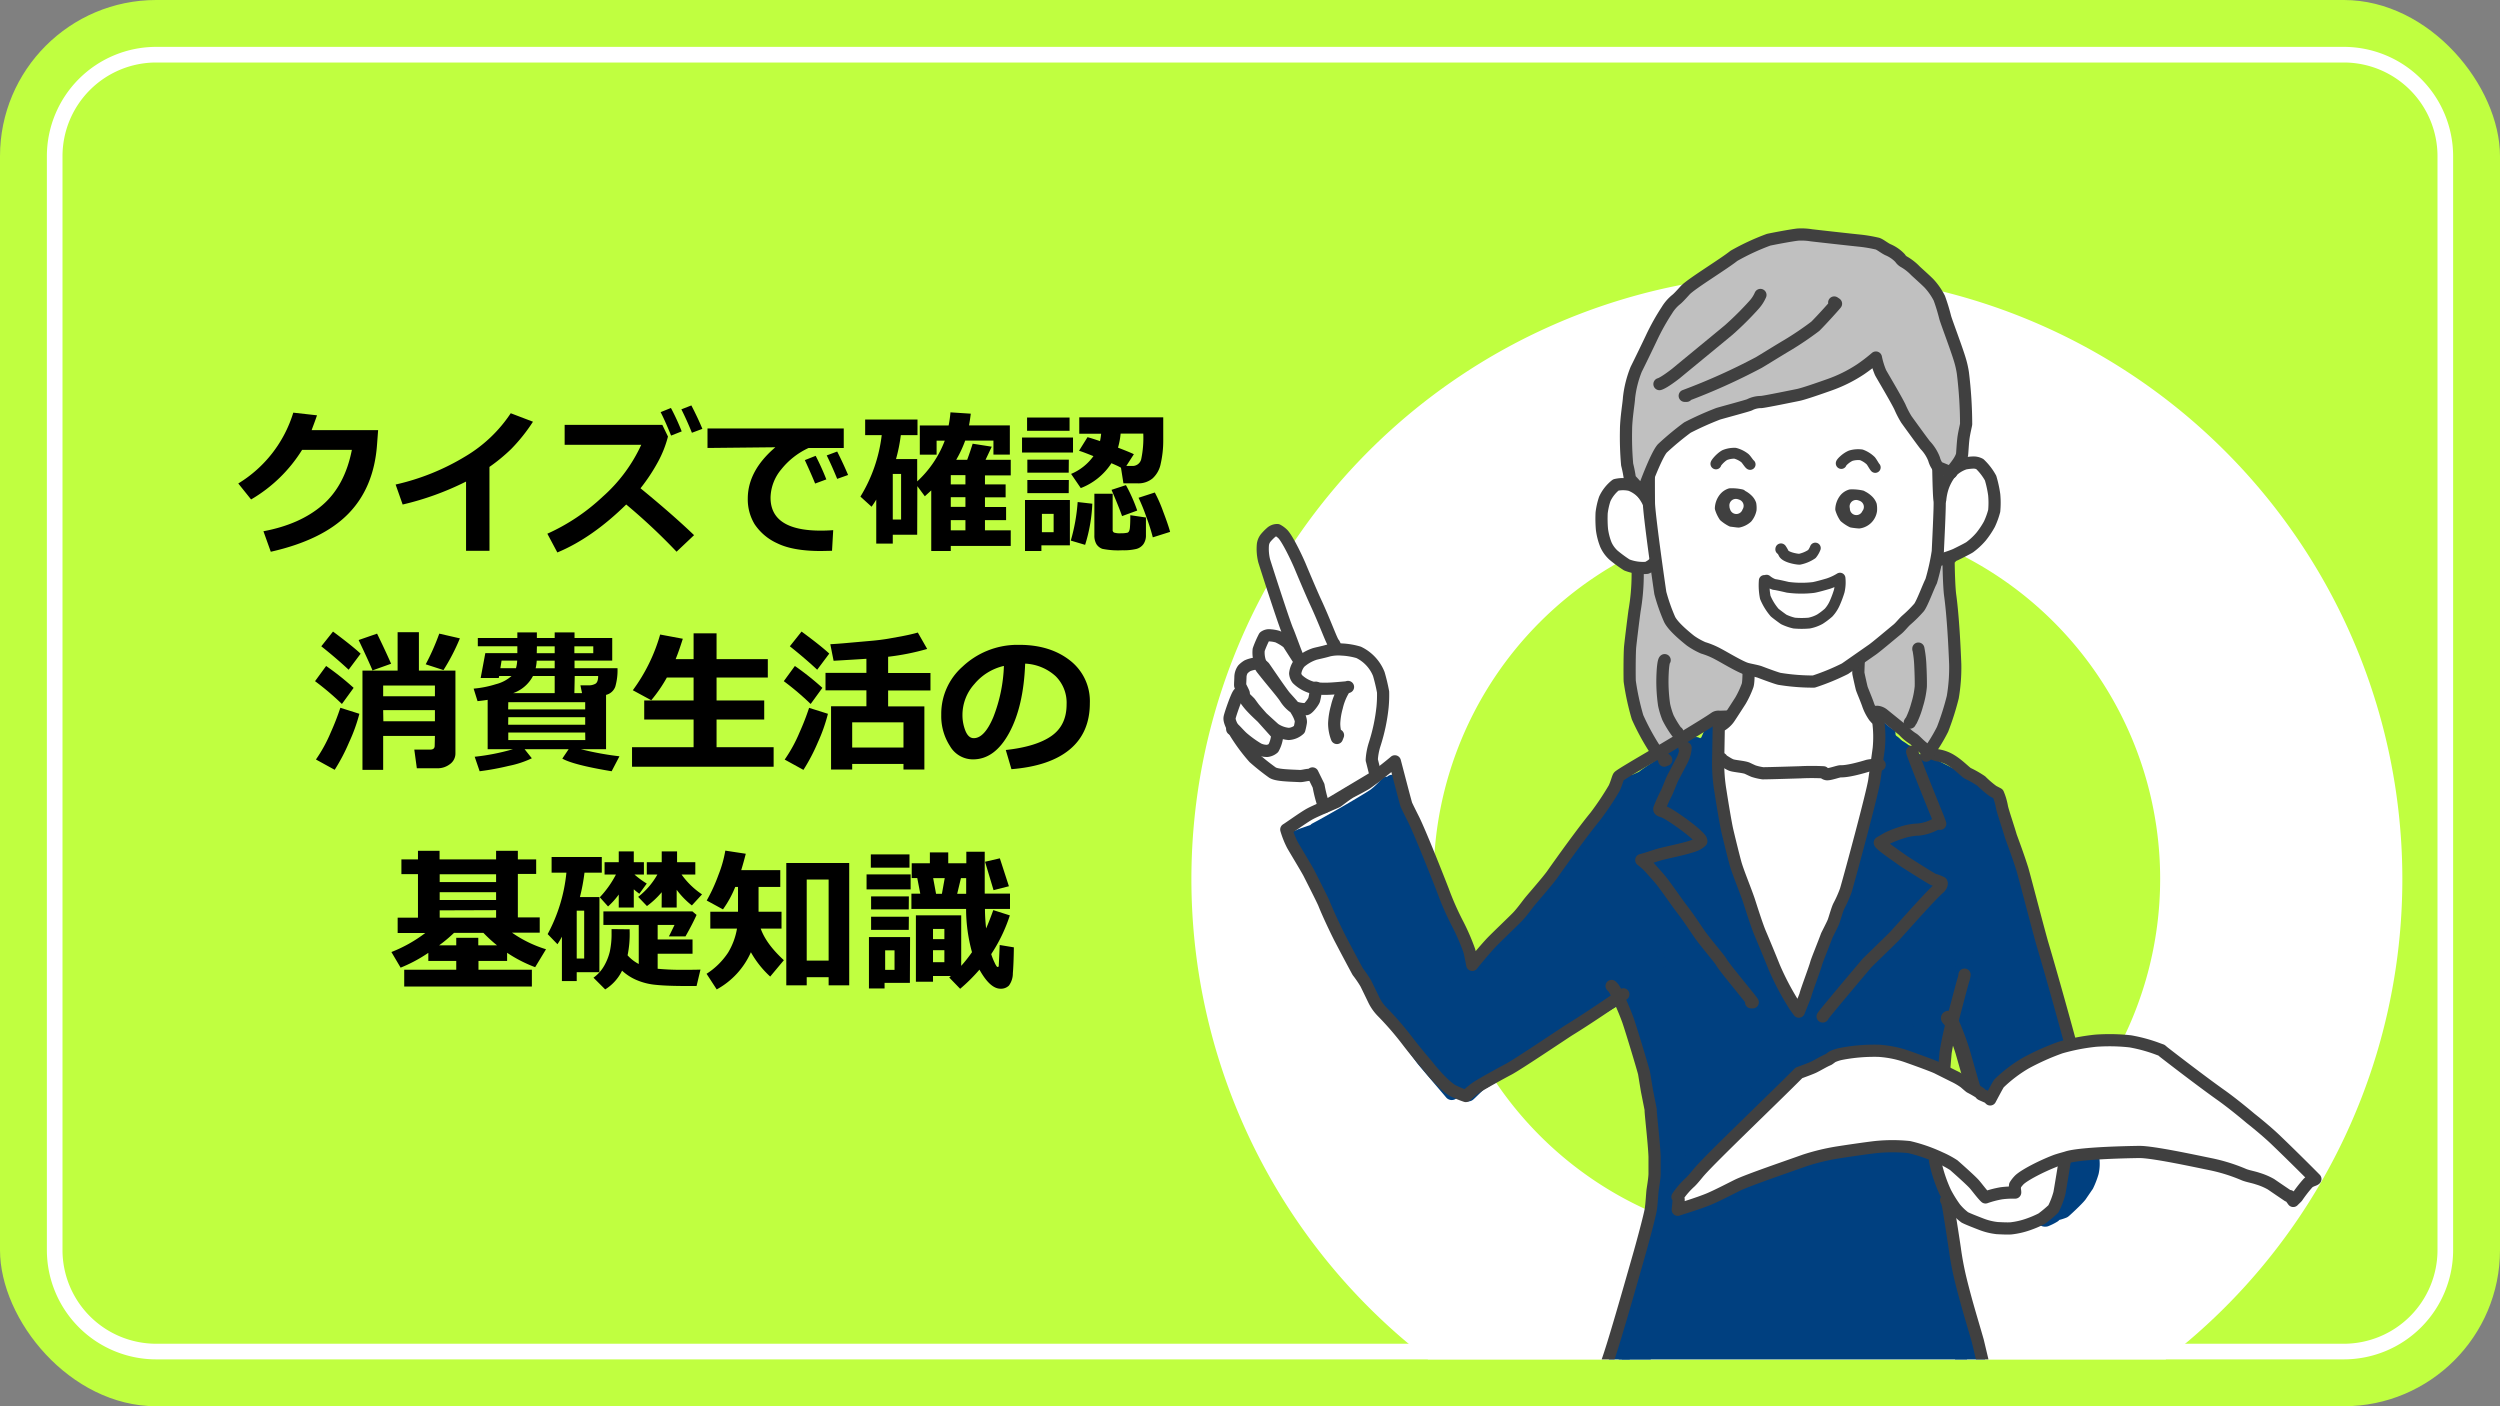 <svg id="レイヤー_1" data-name="レイヤー 1" xmlns="http://www.w3.org/2000/svg" xmlns:xlink="http://www.w3.org/1999/xlink" viewBox="0 0 640 360"><rect x="0" y="0" width="640" height="360" fill="#808080" stroke="none"/><defs><style>.cls-1,.cls-10,.cls-11,.cls-12,.cls-5,.cls-6,.cls-7,.cls-9{fill:none;}.cls-2{fill:#c0ff40;}.cls-3,.cls-8{fill:#fff;}.cls-4{clip-path:url(#clip-path);}.cls-5,.cls-6{stroke:#004080;}.cls-10,.cls-11,.cls-12,.cls-5,.cls-6,.cls-7,.cls-8,.cls-9{stroke-linecap:round;stroke-linejoin:round;}.cls-10,.cls-5{stroke-width:3.74px;}.cls-6,.cls-7{stroke-width:5.3px;}.cls-7{stroke:silver;}.cls-10,.cls-11,.cls-8,.cls-9{stroke:#404040;}.cls-8,.cls-9{stroke-width:3.12px;}.cls-11{stroke-width:2.78px;}.cls-12{stroke:#fff;stroke-width:3.33px;}</style><clipPath id="clip-path"><rect class="cls-1" x="12" y="12" width="616" height="336" rx="28"/></clipPath></defs><rect class="cls-2" width="640" height="360" rx="40"/><path class="cls-3" d="M600,16a24,24,0,0,1,24,24V320a24,24,0,0,1-24,24H40a24,24,0,0,1-24-24V40A24,24,0,0,1,40,16H600m0-4H40A28,28,0,0,0,12,40V320a28,28,0,0,0,28,28H600a28,28,0,0,0,28-28V40a28,28,0,0,0-28-28Z"/><path d="M96.8,110.11l-.28,3.73q-.8,11-7.38,17.71t-19.82,9.7L67.44,136q9.42-1.77,15.13-6.72t7.51-14.12H77.34a37.79,37.79,0,0,1-13.06,12.7L61,123.77a32.22,32.22,0,0,0,14.08-18.13l6.07.68c-.49,1.49-1,2.75-1.37,3.79Z"/><path d="M125.31,141h-6V123.28a73.13,73.13,0,0,1-16.23,5.88l-1.8-5.12a59.44,59.44,0,0,0,17.93-7.25,35.85,35.85,0,0,0,11.54-11l5.69,2.17a44.13,44.13,0,0,1-5.59,7,45.24,45.24,0,0,1-5.55,4.57Z"/><path d="M177.68,137l-4.48,4.24a151.08,151.08,0,0,0-12.89-12.09q-8.75,8.59-17.63,12.28l-2.56-4.8a51.31,51.31,0,0,0,14.11-9.42,40,40,0,0,0,9.93-13.34H144.55v-5.11h25l1.45,3a28.15,28.15,0,0,1-2.52,6.41,47.14,47.14,0,0,1-4.51,6.83Q172.23,131.76,177.68,137Zm-3.17-26.56-2.71,1.07q-1.58-3.89-2.68-6l2.64-1.07A59.57,59.57,0,0,1,174.51,110.41Zm5.29-.65-2.67,1q-1.29-3.21-2.7-6l2.56-1C178.06,105.85,179,107.84,179.8,109.76Z"/><path d="M213.3,135.72,213,141l-2.83.06q-7.22,0-11.24-2a13.73,13.73,0,0,1-5.76-4.88,12.3,12.3,0,0,1-1.74-6.52q0-7.14,7.06-13.16l-17.37.18v-5H216v5h-9a19.26,19.26,0,0,0-7,5.49,11.59,11.59,0,0,0-2.74,7.23q0,8.43,12.84,8.44C211.13,135.84,212.18,135.8,213.3,135.72Zm-1.74-13-2.89,1.07q-.79-2-2.63-6l2.77-1.1A64.41,64.41,0,0,1,211.56,122.77Zm5.57-1.13-2.81,1q-1.38-3.39-2.68-6l2.68-1Q215.91,118.74,217.13,121.64Z"/><path d="M234.8,136.89h-6.25v2.27h-4.23V127.89q-.58,1-1.2,1.83l-2.85-2.59a38.79,38.79,0,0,0,5.45-15.73h-4.24v-4h13.4v4h-4.27a41.92,41.92,0,0,1-1.23,6.12h5.42v5.72a27.21,27.21,0,0,0,7.06-10.43h-2.09v3.59h-4.3v-7.48h7.38a29.9,29.9,0,0,0,.47-3.36l5.2.34c-.15,1.22-.3,2.23-.45,3h10.45v7.48h-4.2v-3.59h-7.23a29.87,29.87,0,0,1-2.3,4.92h2.81c.47-1.27.94-2.65,1.4-4.12l4.89.76-1.59,3.36h6.45v4h-6.6V124h5.29v3.32h-5.29v2.48h5.41v3.36h-5.41v2.6h6.6v4H243.4v1.29h-5V125.54c-.56.54-1.11,1-1.64,1.51l-1.92-2.6ZM230.68,133V121.32h-2.13V133Zm16.47-11.36H243.4V124h3.75Zm-3.75,8.12h3.75v-2.48H243.4Zm0,6h3.75v-2.6H243.4Z"/><path d="M274.69,115.84H261.64V112h13.05Zm-.8,23.77H266.6v1.44h-4.2V128h11.49Zm-.08-29.32H262.93v-3.4h10.88ZM273.59,121H263v-3.32h10.62Zm0,5.24H263v-3.36h10.62Zm-3.86,10v-4.69h-3v4.69Zm9.9-7.29a40.21,40.21,0,0,1-1.84,10.53l-3.67-1.09a46.79,46.79,0,0,0,1.76-9.87Zm4.86-10.31a16.35,16.35,0,0,1-7.81,6.31l-2.48-3.63a13.36,13.36,0,0,0,5.72-4.55c-1.81-.72-3-1.18-3.69-1.37l2.17-3.48c.61.15,1.68.49,3.2,1a14.29,14.29,0,0,0,.29-1.88h-5.6v-4.2h21.5q0,2.7,0,6a26.59,26.59,0,0,1-.64,5.83,6.84,6.84,0,0,1-2.1,3.81,5.68,5.68,0,0,1-3.78,1.26H287.6l-.63-4C286.32,119.35,285.49,119,284.49,118.57Zm8.87,18.36a3.88,3.88,0,0,1-.63,2.28,3.26,3.26,0,0,1-1.79,1.24,13.91,13.91,0,0,1-3.64.35,20.58,20.58,0,0,1-5.08-.36,3,3,0,0,1-1.54-1.22,4.31,4.31,0,0,1-.52-2.25V126.4h4.68v9.2a.73.73,0,0,0,.36.74,5,5,0,0,0,1.75.18,7.4,7.4,0,0,0,1.64-.14c.38-.09.6-.54.67-1.35s.1-1.86.1-3.14l4,.59Zm-2.25-6.29-3.86,1.41q-.81-2.3-2.7-6.72l3.69-1.21A41.28,41.28,0,0,1,291.11,130.64ZM286.88,111a19,19,0,0,1-.67,3.6c2.15.83,3.5,1.39,4.06,1.68l-1.93,3h1.43a2.26,2.26,0,0,0,2.38-1.73,26.51,26.51,0,0,0,.53-6.55Zm12.67,25.16-4.43,1.4a51.35,51.35,0,0,0-1.65-5.2,46.24,46.24,0,0,0-2-4.93l4.16-1.35a36,36,0,0,1,2.14,4.88Q299.07,134.36,299.55,136.17Z"/><path d="M90.53,176.09l-3,4.13a69.57,69.57,0,0,0-6.88-5.84l2.84-3.89A69.55,69.55,0,0,1,90.53,176.09ZM92,182.73A42.67,42.67,0,0,1,89.38,190a47.91,47.91,0,0,1-3.7,7.07l-4.8-2.64a37.37,37.37,0,0,0,3.79-6.92,64.74,64.74,0,0,0,2.46-6.32Zm.34-15.41-3.09,4.13q-3.09-2.89-7-6l3-3.77Q90.23,165.39,92.29,167.32Zm7.83,2.58-4.81,1.72q-.9-2.19-3.55-7.77l4.72-1.64C97.84,164.9,99.05,167.47,100.12,169.9Zm11.17,18.5H98.09v8.69h-5.3V171.68h9v-9.84h5.45v9.84h9.35v21.13a3.36,3.36,0,0,1-1.41,2.81,5.14,5.14,0,0,1-3.16,1.06h-5.31l-.65-4.78h4.09c.75,0,1.13-.33,1.13-1Zm0-10.16v-2.75H98.09v2.75Zm-13.2,6.41h13.2V181.8H98.09Zm19.59-21.23a52.17,52.17,0,0,1-4.2,8.12l-4.55-1.48a58.36,58.36,0,0,0,3.47-7.85Z"/><path d="M136.15,194.12a24.85,24.85,0,0,1-5.88,1.94,68.43,68.43,0,0,1-7.48,1.38l-1.27-3.71a56.76,56.76,0,0,0,9.79-1.93h-6.47V179.16c-.91.14-1.77.25-2.59.33l-1-3.2a26.88,26.88,0,0,0,5.71-1.14,9.47,9.47,0,0,0,4-2.1h-3.17l-.11.52h-4.63l1.19-6.36h8.2v-1.76H122.32v-2.13h10.12V161.9h5v1.42H142V161.9h5.08v1.42h9.65v5.8h-9.65v1.94h11a15,15,0,0,1-.56,4.7,3.33,3.33,0,0,1-2.37,2.13V191.8h-6.43a75.75,75.75,0,0,0,9.86,1.81l-2,3.83q-9.83-1.63-12.63-3.24l1.62-2.4H134.3Zm-8.06-23.06h4a8.12,8.12,0,0,0,.31-1.94h-4Zm2,10.54h19.72v-1.83H130.12Zm0,3.93h19.72v-1.92H130.12Zm19.72,2H130.12v1.93h19.72Zm-18.47-10.08H142v-4.39h-5.56A9.17,9.17,0,0,1,131.37,177.44Zm5.76-6.38H142v-1.94H137.4A11.49,11.49,0,0,1,137.13,171.06Zm.31-3.85H142v-1.76h-4.55Zm9.63,0h4.84v-1.76h-4.84Zm0,10.23H149l-.41-2h2.13a3.46,3.46,0,0,0,1.67-.39c.49-.26.74-.93.74-2h-6Z"/><path d="M198.05,196.29H161.8v-5h15.76V184.2H164.92v-4.88h12.64v-5.88h-6.84a37,37,0,0,1-4,5.82L162,176.7a44.42,44.42,0,0,0,7-14.26l5.8,1.08q-1,3.18-1.83,5.21h4.59v-6.6h5.88v6.6h13.12v4.71H183.44v5.88h12.2v4.88h-12.2v7.09h14.61Z"/><path d="M210.53,176.09l-3,4.13a69.57,69.57,0,0,0-6.88-5.84l2.84-3.89A69.55,69.55,0,0,1,210.53,176.09Zm1.42,6.64a42.67,42.67,0,0,1-2.57,7.29,47.91,47.91,0,0,1-3.7,7.07l-4.8-2.64a37.37,37.37,0,0,0,3.79-6.92,64.74,64.74,0,0,0,2.46-6.32Zm.34-15.41-3.09,4.13q-3.09-2.89-7-6l3-3.77Q210.23,165.39,212.29,167.32Zm19,28.25H218.16V197h-5.41V180.8h9.05v-4.08H211.33v-4.47H221.8v-3.6q-1.4.1-8.4.51l-.84-4.24c1.43-.08,3.19-.21,5.29-.41l5.31-.47q2.18-.19,4.26-.54l3.4-.61c.86-.17,1.63-.33,2.32-.49s1.3-.31,1.82-.47l2.4,4.2a61.64,61.64,0,0,1-10,2v4.16H238.2v4.47H227.36v4.08h9.28V197h-5.35Zm-13.13-4.2h13.13v-6.45H218.16Z"/><path d="M258.93,196.91,257.48,192q7.75-.85,11.66-3.57t3.91-8.11a9.57,9.57,0,0,0-2.82-7.23,12.45,12.45,0,0,0-7.79-3.2q-.4,10.94-4.09,17.73t-9.27,6.78A6.79,6.79,0,0,1,243.2,191a14.06,14.06,0,0,1-2.24-7.85v-.48a16.11,16.11,0,0,1,5.44-12,20.51,20.51,0,0,1,13.72-5.59h.8q7.9,0,13,4A13.16,13.16,0,0,1,279,180q0,7.56-5.12,11.84T258.93,196.91Zm-2-26.42a13.87,13.87,0,0,0-7.47,4.61,11.81,11.81,0,0,0-3.07,7.89,10.76,10.76,0,0,0,.76,4.1c.51,1.25,1.22,1.88,2.13,1.88q2.74,0,5-5.36A39.44,39.44,0,0,0,257,170.49Z"/><path d="M109.65,243.93a37.72,37.72,0,0,1-7.09,3.79l-2.36-4a35.87,35.87,0,0,0,8.67-4.87H101.8v-3.92H107V223.77h-4.24V220H107v-2.2h5.53V220H127v-2.2h5.57V220h4.69v3.73h-4.69v11.12h5.6v3.92h-7.09a31,31,0,0,0,8.7,4.24L137,247.6a34.79,34.79,0,0,1-7.18-3.69V246h-7.33v2.25h13.67v4.31H103.48v-4.31H116.8V246h-7.15Zm6.58-5.12a35.9,35.9,0,0,1-3.81,3.19h4.38v-1.92h5.64V242h4.79a37.12,37.12,0,0,1-3.48-3.19Zm-3.67-15v2H127v-2Zm0,4.59v2H127v-2Zm0,4.65v1.88H127V233Z"/><path d="M153.44,248.89h-5.8v2.27h-3.79V239.79a19.34,19.34,0,0,1-1.14,1.93l-2.51-2.59A41.72,41.72,0,0,0,145,223.4h-3.79v-4h12.85v4h-4.43a49.9,49.9,0,0,1-1.17,6.25h5Zm-3.89-3.51V233.13h-1.91v12.25Zm11.64-7.48v.44a26.85,26.85,0,0,1-.53,6.22,9.85,9.85,0,0,0,2.86,2.22v-10h-9.05v-3.47h22.78l1.07.91q-1,2.25-2.83,5.49h-4.26c.25-.44.73-1.42,1.45-2.93h-4.32v3.73h8.93v3.64h-8.93V248a62.32,62.32,0,0,0,6.62.27c1.32,0,2.76,0,4.34-.05l-1,4.2H176q-5.16,0-8-.29a16.19,16.19,0,0,1-5.06-1.25,13,13,0,0,1-3.69-2.39,11.63,11.63,0,0,1-4.32,4.8l-3-3a9.5,9.5,0,0,0,2.71-3,13.75,13.75,0,0,0,1.47-3.68,21.17,21.17,0,0,0,.45-4.76c0-.35,0-.68,0-1ZM158.4,229a19,19,0,0,1-2.74,3.05l-2.11-2.35a25.37,25.37,0,0,0,4.13-5.82h-2.91v-3.16h3.63v-2.76h3.85v2.76h2.59v3.16h-2.42a22.69,22.69,0,0,0,3.15,2.31l-1.9,2.61c-.48-.36-1-.74-1.42-1.15v4.67H158.4Zm11-.59a22.08,22.08,0,0,1-3.78,3.54l-2.25-2.35a19.09,19.09,0,0,0,4.92-5.72h-2.71v-3.16h3.82v-2.76h3.93v2.76H178v3.16h-3.52a20.19,20.19,0,0,0,5.24,5.08l-2.6,2.83a20.84,20.84,0,0,1-3.89-4v4.53h-3.85Z"/><path d="M192.23,243.77a20.07,20.07,0,0,1-8.75,9.52l-2.6-4a18.59,18.59,0,0,0,5.51-5.42,17.61,17.61,0,0,0,2.28-6.14h-6.83V233.4h7.09v-6.34h-.71a27.05,27.05,0,0,1-3.14,5.74l-4.16-2.27a42.9,42.9,0,0,0,3-6.54,30.66,30.66,0,0,0,1.76-6.23l5.24.8q-.56,2.22-1.17,4.2h10v4.3h-5.56v6.34h5.88v4.32h-5.33q1.4,3.94,5.93,8.09L197.17,250A24.89,24.89,0,0,1,192.23,243.77Zm19.9,6.39h-5.61v2.09h-5.23V220.92H217.4v31.33h-5.27Zm-5.61-4.24h5.61V225.16h-5.61Z"/><path d="M233.12,227.68H221.84v-3.83h11.28Zm-.19,23.93h-6.48v1.44h-4V239.89h10.53Zm-.1-29.48h-9.9v-3.4h9.9Zm-.19,10.67H223v-3.32h9.67Zm0,5.25H223v-3.36h9.67ZM229,248.29v-5H226.6v5Zm14.44,1.56h-4.59v1.48h-4.38v-17h11.6v12.93a36,36,0,0,0,2.76-3.5,41.88,41.88,0,0,1-1.51-11.07h-14v-3.91h2.27l-.77-4H233.4V221h4.65v-2.79h4.7V221h4.63l0-2.95h4.71l0,10.72h6.47v3.91h-6.41c0,1.91.15,3.59.29,5q.76-1.68,1.84-4.69l4.24,1.35a40.81,40.81,0,0,1-4.77,9.92,16.26,16.26,0,0,0,.89,2.22,4.83,4.83,0,0,0,.58,1,.35.35,0,0,0,.19.06q.24,0,.27-.27c0-.18.11-2,.24-5.35l3.63.6q-.06,4.31-.26,6.63a5.29,5.29,0,0,1-1,3.15,2.89,2.89,0,0,1-2.16.81q-2.67,0-5.39-4.88a44,44,0,0,1-4.94,4.9L243,250.24Zm-1.68-9.44V237.8h-2.91v2.61Zm0,5.92v-3.08h-2.91v3.08Zm-2.87-21.52.74,4h1.5l.72-4Zm6.15,4h2.3v-4H246Zm13.24-1.93-3.93,1-2.18-7.27,3.79-.88Z"/><g class="cls-4"><path class="cls-3" d="M460,70.07A155,155,0,1,0,615,225,155,155,0,0,0,460,70.07ZM460,318a93,93,0,1,1,93-93A93,93,0,0,1,460,318Z"/><g id="ベタ_のコピー_2" data-name="ベタ のコピー 2"><path class="cls-5" d="M355.75,206.35l-.13-1.27a108.52,108.52,0,0,0,.87,14.16l-.92-18.07c-.17,4.66.39,13.46.46,13.72l.37-14.69a23.09,23.09,0,0,0,0,4.32c.5,1.85,1.3,5.28,1.6,6.86l-1-11.31a12.34,12.34,0,0,0-.16,3.45c.16,1,1.65,6.42,2.39,8.82,1.16,3.48,4.34,11.64,4.52,11.75l-5.14-15.17a16.19,16.19,0,0,0,.78,3.62c.64,1.87,5.6,13.36,7.26,17.48a42,42,0,0,0,2.91,5.43c.06-.74-1.48-5.14-2.23-7.27-1.66-4.64-4.65-13.12-5.64-16.31,2.43,5.72,10,26.49,10.77,28.28.65,1.47,2.57,6.15,2.91,6.54-.5-1.73-6.47-16.65-7.3-18.47-.77-1.67-1.8-4.41-3-7.92.84,2.53,5,12.19,7.06,16.93,5.91,12.75,8,16.34,8.24,16.7a127.08,127.08,0,0,1-8.71-16.14c-2.2-4.58-6.31-12.44-8.66-16.66-4.35-7.6-4.59-7.91-4.88-8.17-.28.6,1.48,4.22,2.26,5.84,2.22,4.6,7,14.5,9.62,19.81,1.92,3.87,7.75,15.23,8.2,15.19C376,250,371.41,241.64,369.12,237c-2.1-4.35-6.23-12.88-8.32-17.43l-4.06-9.47a49.43,49.43,0,0,0,2.88,8.69c.05-1.07-1.55-5.55-2.27-8.35-.51-2-.6-2.17-.75-2.19-.28,2.11.24,7.09.62,10.05.16,1.27.44,3.4.55,4.25a71.58,71.58,0,0,0-.91-9.05c-.22-1.47-.78-5.06-.8-5.13a3,3,0,0,0-.71-1.7c-.28,0-.9,1-1.7,2.26a8.72,8.72,0,0,1-2.86,2.52c-1.38.79-6.7,3.51-8.29,4.12a5,5,0,0,1-1.82.35c-.35-.12-.54-.5-.85-.71a3.59,3.59,0,0,0-2-.36l9.49-3.68c3.4-1.38,4.6-2.12,4.85-2.37a3.49,3.49,0,0,0-1.56.31,92.74,92.74,0,0,1-9.64,3.23,46.93,46.93,0,0,1-7.9,1.67l9.13-3.17a38.41,38.41,0,0,0-4.21,1.29,16.86,16.86,0,0,0-4.82,3.13,7.29,7.29,0,0,1,2.67-1.87c2.49-1.21,11.14-6.54,14.74-8.68a17,17,0,0,0,4.45-4,19.36,19.36,0,0,1-3,2.9c-1.59,1.16-11.63,7-15.18,8.84a14.51,14.51,0,0,0,3.48-1.1c2.49-1.07,8.33-3.68,9.41-4.24a32.22,32.22,0,0,0,6.48-4.67c-6.22,2.79-10.12,4.91-12.26,6.54a7.29,7.29,0,0,0-2.22,2.89,2,2,0,0,0,1.39.31,35.81,35.81,0,0,0,4.61-.37,21.11,21.11,0,0,0,4.92-2,4.08,4.08,0,0,0,1.2-1.47,1.33,1.33,0,0,0-.57-1.47,9.45,9.45,0,0,0-3.61-.11,14.59,14.59,0,0,0-3.2,1.23,10.68,10.68,0,0,0-2.68,2.59,6.13,6.13,0,0,0-.53,1.47,1.94,1.94,0,0,0,1,1.75,14.32,14.32,0,0,0,1.74.2,31.77,31.77,0,0,0-3.91,0,.91.91,0,0,0-.39.26l.34.23"/><path class="cls-5" d="M341.48,215.4l.1-2.21c1.93,4,6,12.48,8,17.05,2.4,5.58,4.25,10.3,4.69,11.41-.34,0-.51-.15-.79-.57a61.24,61.24,0,0,1-4.13-7.64c-1-2.22-3.22-6.7-4.34-8.83a88.9,88.9,0,0,0-4.91-8.07,21.6,21.6,0,0,0-2-1.95,51.65,51.65,0,0,0,3.47,7.93c2.29,4.23,8.21,15.23,8.91,16.79s1.85,4.87,2.38,6.41c0,0-5.63-12.44-7.53-15.93-2.12-4.12-6-11.51-6.6-12.46a13.17,13.17,0,0,0-3.65-3.84,3.47,3.47,0,0,0,0,1.94,50.42,50.42,0,0,0,3.19,8.63c1.07,2.13,3.42,6.73,4.68,9a93,93,0,0,0,6.53,9.45,39.62,39.62,0,0,0-3.33-7.89l-4.7-8.79a49.4,49.4,0,0,0-4.2-7,18.85,18.85,0,0,0-2.82-3.07,9.3,9.3,0,0,0,.74,3.15c.49,1.09,3.32,6.66,4.33,8.34a74.34,74.34,0,0,0,5,6.91l-10.91-16.83a8.88,8.88,0,0,1,1.87,2.09c.47.69,1.6,2.71,1.6,2.61l-2.49-3.88c-1.06-1.58-1.33-1.83-2.08-2.29l-.68-1.42c.07.1,1.32,1.32,2,2.16a66.09,66.09,0,0,1,4.88,7.49c1.21,2.19,11,22.83,12.14,24.7s4.27,7,4.44,7.12c-1.11-2-3.75-6.76-4.44-8.29-2.68-6.11-6.69-14.09-9.15-17.5-.22.16.12,1.85.42,2.73.64,1.88,6.64,13.12,9.22,17.89,1.33,2.45,1.8,3.19,2,3.49l-13.33-25.84c.54,1.52,5.88,10.47,8.71,15.83,1.14,2.29,3.38,6.69,4.47,8.8,1.66,3.07,3.42,6,5.18,8.65.77,1.12.86,1.19,1.06,1.15-.36-1.1-6-12.26-7.76-16.34-.85-2.11-9.56-26.28-10.35-28.18a13,13,0,0,0,.81,3.29c1.86,4.34,5.92,13.69,8.13,18.7s6.84,15,8.18,17.31l.33.55c.15-.26.16-.47,0-1-1-3.34-10-28-13.77-38.42l-1.56-4.37c.7,2.09,5.49,12.71,7.44,17.21,1.61,3.84,5.69,12.92,7.2,15.88.46.85,1.45,2.68,2,3.63.84,1.39,1.13,1.54,1.54,1.5-.57-2.08-5-12.59-7-17.39-1.61-4-4.46-13.25-5.84-17.91-.53-1.74-1-3.12-1.14-3.45a36.48,36.48,0,0,0,1.63,7.91c1.69,4.8,6.34,16.94,7.64,19.74a42.41,42.41,0,0,0,4.5,7.82.69.69,0,0,0,.19-.89c-.95-3.06-10.46-27.16-14-36.11-.17.14-.19.29-.08.8.61,3,3.94,14.44,5.43,19.33.72,2.19,2.74,7.8,3.64,9.65a52.37,52.37,0,0,0,3.25,5.75l.45,0a72.36,72.36,0,0,0-3-8.43c-2.16-5.07-6.34-14.78-8.34-19.4-1.06-2.44-3.36-6.87-4-7.52A3.74,3.74,0,0,0,344,212a43.12,43.12,0,0,0,1.54,7.63c1.48,4.64,4.62,14.15,6.29,19a66.21,66.21,0,0,0,3.84,8.56c.54.95,1.69,2.77,2.51,3.95a2.69,2.69,0,0,0,1.37,1.07,48.34,48.34,0,0,0-2.86-8.77c-1.63-3.65-5.9-12.63-8.14-17.26-3.07-6.11-5-9.34-6.45-11.3l-.55.07a59.63,59.63,0,0,0,3.14,8.36c2.2,4.88,6.36,14,8.31,18.26,1.36,2.78,4,7.3,4.56,8.15a35.15,35.15,0,0,0,3.45,3.51,2.72,2.72,0,0,0,.74-1.1c.16-.81-1.3-5.46-2.29-8.33-1.81-5-5.48-15.11-7.35-20.21-1.56-4.21-3.53-9.43-4.13-10.26a75.9,75.9,0,0,0,2.17,7.83c1.69,5,4.94,14.36,6.48,18.67,1.09,2.81,3,7.31,3.78,8.83a40.91,40.91,0,0,0,4.35,6.73,1.22,1.22,0,0,0,.38-1.3c-.68-2.8-3.08-10-5.84-17.32l-10.06-26.21a71.37,71.37,0,0,0,1.64,7.81c1,3.36,4.52,13.65,6.15,18.15a98.29,98.29,0,0,0,6.12,12.61,4.88,4.88,0,0,0,2.44,2.09,16.58,16.58,0,0,0-.28-3.62c-.52-2.31-4.63-14-6.42-18.92-4.41-12.2-6.65-18.86-7.28-20.69a12.36,12.36,0,0,0,.36,3.62c.53,2.61,3.8,14.47,5.26,19.09,2.06,6.1,5.52,14.71,7.11,17.35a28.25,28.25,0,0,0,2.12,2.89,6.73,6.73,0,0,0,1.32.66,33.31,33.31,0,0,0-1.77-8.14c-3.61-9.43-9.77-25.44-12.31-32a65.81,65.81,0,0,0,1.9,8.44c1.51,4.47,5.17,14.78,6.75,18.64,3.06,7.08,4.49,10.08,5.65,11.91a36.66,36.66,0,0,0,3.49,4.14l1-.53a38,38,0,0,0-2.52-7.73c-4.16-9.76-10.43-24.6-12.53-29.69a1.78,1.78,0,0,0-.91-1.13c.24,1.51,3.36,12.24,5.2,17.63s6,14.74,7.36,17.38a50.82,50.82,0,0,0,4.63,7.05c.31.24,1.18.81,1.74,1.17a11.93,11.93,0,0,0-.32-3.18c-.59-2-5.4-13.06-7.56-17.89-3.83-8.59-7.95-18.18-8.95-20.23a7.9,7.9,0,0,0,.57,2.85c1.14,3.41,4.55,12.47,7.11,18.3,1,2.11,3.31,7.17,3.75,8,.95,1.68,3.91,6.64,4.68,7.59a14.49,14.49,0,0,0,2.51,2.34,51.21,51.21,0,0,0-3.08-8.19c-4.1-8.64-9-19-9.87-20.73a14,14,0,0,0,.7,3.16c.66,2,5.87,14.73,7.34,18,1.7,3.55,3.59,7,4.51,8.57a16,16,0,0,0,2.08,2.67,1.21,1.21,0,0,0-.14-1.2c0-.07-7-13.54-9.65-18.53a58.34,58.34,0,0,0-3.28-5.67c1.09,3.07,2.16,5.81,3.22,8.29,1,2.15,3.09,6.61,4.22,8.92a48.16,48.16,0,0,0,4.34,7.41,9.94,9.94,0,0,0,2.4,2.57,60.73,60.73,0,0,0-3.93-6.72c-10.42-16.14-11.32-17.19-11.62-17.52a3.31,3.31,0,0,0-.2,2.71c.47,1.6,1.47,5,2.76,8.33.89,2.14,2.9,6.86,4,9.45,1,2.27,2.93,6.3,4.33,8,.08.1.2.24.35.44a36.13,36.13,0,0,0-3.07-7.08c-4.69-8.72-10-18.53-10.7-19.61l-.46.31c.8,2.82,1.72,5.52,2.9,8.59,5,12.27,8.32,18,9.34,19.52a.88.88,0,0,0,0-.93c-.69-1.8-6.66-12.5-9.25-17.1a80.84,80.84,0,0,0-5.94-9.22,43.78,43.78,0,0,0,2.31,8.6c.84,2,2.77,6.67,3.57,8.38,1,2,3.58,7.1,4.3,8.25a8.38,8.38,0,0,0,2,2.3,7.51,7.51,0,0,0-1-2.6c-2.14-4-7.6-13.6-10.33-18.26a65.5,65.5,0,0,0-5.61-8.3,1.67,1.67,0,0,0-.36,1.61,166.33,166.33,0,0,0,7,17.08c1.55,3.1,3.43,6.41,4.61,8.27.92,1.43,2.95,3.9,3.62,4.7.39.47.63.58,1.05.52-1.61-3.28-6.91-12.12-9.74-16.8-1.31-2.13-3.63-5.92-4.65-7.57a49.07,49.07,0,0,0-3.5-4.32,43.69,43.69,0,0,0,2.81,8.94c.95,2.12,3,6.34,4,8.36a56.17,56.17,0,0,0,4.87,7.77c.58.73,3.09,3.77,3.3,4a11.1,11.1,0,0,0-1.34-2.51c-2.82-4.45-8.39-13.42-10-16.41a91.5,91.5,0,0,0-6.8-10.51,4.84,4.84,0,0,0,.29,1.89c.89,2.34,3.19,7.26,4,8.83,1,1.79,3.5,6,4.51,7.54a88.08,88.08,0,0,0,7.2,9.36c-.47-1.1-7.34-11.92-10.23-16.73-1.25-2.15-3.67-6.26-4.34-7.23.56,1.56,2.62,5.63,3.82,7.87s3.83,6.62,5.15,8.84a78.39,78.39,0,0,0,5.34,7.69c1.64,2.06,4.48,5.63,5,6.37-2.52-3.68-8-11.72-11-16.06a65.07,65.07,0,0,1-5-7.9l-.91-1.63a11.92,11.92,0,0,0,1.13,3.51,49.53,49.53,0,0,0,4.56,7.69c1.62,2.32,5.27,7.46,6.21,8.68.8,1,6.62,7.79,7.25,8.56a10,10,0,0,0-1.47-3.46c-.72-1-4.33-5.47-5.65-7.14s-4-5.94-5.33-8.05A66.26,66.26,0,0,1,354,249.61s7.79,12.68,9.65,15.38,7.42,9.19,9.52,11.66a10.85,10.85,0,0,0-1.19-4.31,12.4,12.4,0,0,0-.93-1.43,1,1,0,0,1-.14-.21"/><path class="cls-5" d="M434.07,199.09a3.4,3.4,0,0,0-1,1c-.4.89-1.64,5.42-1.88,6.31L435.47,193c-2.24,4.75-3.77,9.43-5.7,14.28,1.34-2.18,4.43-10.33,5.24-12.52.19-.52.79-1.38,1.39-2.56a16.07,16.07,0,0,0,1.63-3.5,5.22,5.22,0,0,0,.34-1.91,30.75,30.75,0,0,1-3.75,7.3,37.25,37.25,0,0,1-5.08,5,32,32,0,0,1,3-3.69,32.84,32.84,0,0,0,3.46-4.57,15.86,15.86,0,0,0-3.52,2.72c-1.9,1.86-5.11,5-6.43,6.35.31-.37,4.37-4.73,6.23-6.73a14.55,14.55,0,0,0,1.91-2.62,2.73,2.73,0,0,0-1.51.53c-4.37,2.84-11.28,7.33-11.82,7.88a12.91,12.91,0,0,0,3.76-1.31,28.36,28.36,0,0,0,7.47-5.17,7,7,0,0,0-2.59,1.17c-6.7,4.17-8,5.1-8.28,5.34a13.93,13.93,0,0,0,3.59-1.35c2.38-1.19,4.5-2.56,4.79-2.74,0-.13-5.35,2.44-7.67,3.59a36,36,0,0,1-5.3,2.3l1.55-.53a5.56,5.56,0,0,0-2.63.53c.44.35,1,.83,1,.94-.08.95-2.54,4.76-3.81,7a17.24,17.24,0,0,0-1.63,3.57l11.16-13.55c-1.78,2.48-3.62,4.9-5.71,7.3a18.66,18.66,0,0,0-2.71,3.93,10.88,10.88,0,0,0,3.21-2.64c.58-.67,6.7-8.18,7.2-8.79l-8.53,14,.39.1L426,198.27c-1.9,3.35-5.67,11.26-6,12a8.64,8.64,0,0,0-.85,3.33,9.8,9.8,0,0,0,1.82-2.46c2.31-4.1,6.76-13.15,7.33-14.74-1.31,2.58-3,6.59-3.93,8.71a43.8,43.8,0,0,0-2.45,7.73c1.74-2.55,6.68-12.35,9-17,.18-.38.53-1.09.69-1.4-.72,1.87-2.41,6.35-3.4,9a47.41,47.41,0,0,0-2.3,8.32c-.33,1.79-.25,2.07.05,2.39a46.7,46.7,0,0,0,3.25-8.25c.89-3.38,2.54-10.47,2.62-10.84a78.35,78.35,0,0,0-1.93,8.47c-.26,1.82-.74,7.51-.77,9.22a9.13,9.13,0,0,0,.48,3.33,2.37,2.37,0,0,0,1-1.24,52.09,52.09,0,0,0,1.55-9c.2-3.34.44-11.35.48-12.63-.29,2.68-.44,5.49-.52,9.09,0,2.72,0,9,.05,10.24a7,7,0,0,0,.91,3,1.72,1.72,0,0,0,.55-1.1c.3-3.09.27-20,.27-20.76.07,2,.24,7,.35,10,.19,3.76.56,7.46,1.22,9.36.05.14.09.28.14.42A47.65,47.65,0,0,0,436,205c-.14-2.36-.28-7.66-.23-9,.08-2,.59-5.21.65-5.57,0,4.37.05,15.74.16,18.73a23.67,23.67,0,0,0,.75,4.9,67.47,67.47,0,0,0,.05-8.43c-.26-6.63-.29-11.85-.18-15.48-.09,2-.27,6.62-.18,9.31a156.59,156.59,0,0,0,2,16.33c.15-1.08-.32-5.79-.52-8.19-.28-5-.68-12.79-.81-15.49a69.44,69.44,0,0,0,.05,9.32c.2,2.24.76,7.21,1.11,9.61a86.31,86.31,0,0,0,4,14.34,12,12,0,0,0-.69-3.91c-1.12-3.23-2.28-7.35-2.93-9.91-.82-3.43-1.2-5.35-1.51-7.21a47.72,47.72,0,0,0,1.45,7.81c1.35,5,4.42,15,5.8,19,.67,1.92,1.72,4.14,1.83,4.39-.3-1.31-2.26-5.45-3.27-8.34-1.48-4.52-3.2-9.77-3.24-10a65.63,65.63,0,0,0,2.36,8.43c.84,2.35,5.35,13.15,7.31,17.87,2.86,6.79,3.63,7.7,3.73,7.71-.37-1.3-2.11-5.81-3.07-8.29a68,68,0,0,0-3.91-8.48,14.79,14.79,0,0,0,.89,3.86c1.13,3.23,5.12,13,7,17.54,1.33,3,3.34,6.87,4.55,7.82a5.31,5.31,0,0,0,1.28.69c-.05-.71-3.61-5.73-4.21-6.67a56.86,56.86,0,0,1-4-8.48c-.82-2.16-2.5-6.53-3.52-8.67-.62-1.3-3.35-6.3-4.48-8.47-1.34-2.74-3.43-7.87-3.57-8.21-.77-1.92-3-6.25-4.09-8.32A65.2,65.2,0,0,1,432.31,205c-.28.45,1.19,4.63,1.75,6.27,3.55,10.15,10.94,30.91,14.78,41.53,1.34,3.46,3.92,10.14,4,10.12-2.24-4.55-6.34-13-7.79-16.23-2.67-6.13-9.24-23.21-10.9-27.64a41.73,41.73,0,0,1-1.94-7.06c1.21,4.38,3.6,12.1,5.59,18,1.64,4.57,5.07,14,6.85,18.78,1.92,5.06,3.82,9,3.76,9a120.42,120.42,0,0,1-9.17-17.33c-2.56-6.7-7.82-22.21-9.27-26.46-.16.17-.19.36-.09.92.61,3.4,3.38,14.44,4.72,19.73,1.35,5,4,14.44,5.58,19.09a51.61,51.61,0,0,0,4.8,10,2.84,2.84,0,0,0,0-1.63c-.86-3.1-3.77-10.33-6.18-17-3.27-9.58-8-23.29-9.42-27.42a31,31,0,0,0-2.31-5.28,81.2,81.2,0,0,0,1.2,9c1,4.88,3.19,14.8,4.4,19.61.58,2.18,2.1,7.31,2.82,9.18a24.64,24.64,0,0,0,2.91,5.58c.31.43.68.51,1.55.44-.42-2.76-3.34-14.06-4.73-19.45-1.25-5.16-3.58-14.77-4-15.75.54,2.62,4.27,15.06,5.5,18.64.77,2.1,2.42,6.24,3.46,8.64s3.52,7.51,4,8.35c.31.5,1.13,1.62,2.22,3a14.58,14.58,0,0,0,4,3.91,4.88,4.88,0,0,0,.27-3c-.34-1.66-4.94-13.88-6.6-18.64-1.47-4.35-3.64-10.73-4.4-12.74-.12.25,4.06,13.13,5.48,16.79a135.35,135.35,0,0,0,6.71,13.73,9,9,0,0,0,2.17,2.19,8.12,8.12,0,0,0-.42-3.11c-.47-1.36-6.28-13.35-8.61-18.13-1.51-3.07-1.87-3.46-2.38-3.82a62.17,62.17,0,0,0,3.15,8c.89,1.8,4.09,7.23,5,8.56a44,44,0,0,0,4.65,5.75,2.12,2.12,0,0,0,1.71.62,14.41,14.41,0,0,0-1.46-3.84c-1.14-2.18-3.65-6.89-5-9.42-1-1.79-3.3-6.06-4.35-7.44l-1.38-1.77a7.74,7.74,0,0,0,.18,3.29,85.57,85.57,0,0,0,3.85,9.1,65.16,65.16,0,0,0,3.94,7.23,17.12,17.12,0,0,0,3,3.41,2.51,2.51,0,0,0,.51.23,4.83,4.83,0,0,0-.55-2.56c-.78-1.59-12-20-12.55-20.69a7.79,7.79,0,0,0-2-1.53,42.65,42.65,0,0,0,2.18,8.39,55.48,55.48,0,0,0,4,8.26c.75,1.18,3.24,4.75,3.47,5.08a2,2,0,0,0-.5-1.23c-1.44-2.14-4.25-6.35-5.62-8.41-.94-1.48-8.58-15.28-9.34-16.52a26.07,26.07,0,0,0-2.2-2.89,3.32,3.32,0,0,0-1,.84,66.81,66.81,0,0,0,1,9.1c.91,4.23,3.83,16,4.72,18.25a26.17,26.17,0,0,0,2,4,2.94,2.94,0,0,0,.09-1.74c-.57-2.27-8.86-27.41-12.11-37.21-.76-2.24-2.08-5.64-2.49-6.65.33,3.45,4.17,25.54,4.57,27.24.6,2.27,2.17,8.08,2.89,9.45.13.26.66,1,.85,1.23a2.66,2.66,0,0,0,.67-1.78,74.43,74.43,0,0,0-1.36-8.45c-1.65-7.33-6.66-27.07-7.64-30.51a60.79,60.79,0,0,0,.4,8.29c.57,5.38,1.62,14.65,2.33,18.35.26,1.35,1.82,7.85,2.21,9a16.79,16.79,0,0,0,1.42,3c.47-.36.61-.58.6-1a48.72,48.72,0,0,0-.89-8.93c-1-5.25-3.06-15.86-4.12-21.23-.7-3.5-1.4-6.62-2.22-8.06-.09-.17-.27-.47-.53-.9a44.52,44.52,0,0,0-.83,8.21c-.13,5.48-.15,16.46,0,20.11a74.48,74.48,0,0,0,.73,8.06,11.38,11.38,0,0,0,1.45,2.46,12.07,12.07,0,0,0,.93-4.1c.13-2.18.11-6.13,0-9.17-.25-3.62-1.41-14.34-2.27-19.65-.46-2.55-1.05-5.88-1.19-6.65a82.4,82.4,0,0,0-.89,8.45c-.06,2.66,0,15,.11,20.22a54.65,54.65,0,0,0,.55,8.18c.11.41.83,2.39,1,2.74.59-.57.91-1.39,1.13-3.2a80.31,80.31,0,0,0,.4-9.38c-.23-4.13-1.09-14.38-1.68-19.66a64.53,64.53,0,0,0-1.48-8.45,19.42,19.42,0,0,0-1.21,3.52c-.53,2.3-1.19,14.63-1.43,20-.07,2.08-.22,7.83-.13,9.27a26.2,26.2,0,0,0,.67,4.1,2.49,2.49,0,0,0,1.09-1.49,50.35,50.35,0,0,0,1.17-8.47c.09-4.42,0-14.87-.33-19.22a25.84,25.84,0,0,0-1-5.33,15.58,15.58,0,0,0-1.36,3.47c-1.16,5-2.13,21.36-2.24,23.51-.06,1.63.12,2.47.58,3.06a9.92,9.92,0,0,0,1.62-3.27,62,62,0,0,0,1-8.75c.05-2.19,0-8.08,0-8.77a39.23,39.23,0,0,0-1.23-9.27,10.35,10.35,0,0,0-1.28,3c-.54,2.12-3.06,22.38-3.29,24.28a8.74,8.74,0,0,0,.07,3.73c0,.18.13.51.26,1a5.64,5.64,0,0,0,1.95-3,64,64,0,0,0,1.79-9.36,161.25,161.25,0,0,0,.27-19.13l-.73-.31a63,63,0,0,0-3.37,7.91c-2.43,7.34-5.11,19.11-5.38,20.38-.12.58-.09.79.1.94.86-2,2.84-6.62,3.12-7.37.87-2.35,5.46-20.08,5.89-21.81-1.46,3.86-4.34,11.73-6.22,17.71-1.34,4.46-3.34,11-4.32,13.43,1.67-3.87,6-13.84,7.35-17.33a114.58,114.58,0,0,0,4.2-15.07,4.69,4.69,0,0,0-1.56,1.44,140.1,140.1,0,0,0-9.38,16.55c-2.22,4.48-5.57,11.12-5.67,11.1,4.81-8.83,11.19-20.65,11.67-21.86a10.33,10.33,0,0,0,.66-3.19c-2.87,4.43-6.35,10.87-8.92,15.85a78.34,78.34,0,0,1-4.66,8.21c2.39-3.95,7.54-12.55,10.35-17.45,1.81-3.3,3.81-7.53,3.94-7.81-.36-.06-.63.06-1.11.56a58.47,58.47,0,0,0-5.75,7.24c-7.83,12.08-11.31,17.14-11.48,17.39,2.48-3.58,7.79-11.35,10.61-15.53,4.76-7.24,5.32-8.62,5.47-9.23a53.09,53.09,0,0,0-5.24,6.6c-2.89,4.26-7.56,11.2-9.33,13.89,2.74-3.73,8.08-11.09,10.11-14.49a93.29,93.29,0,0,0,4.53-8.51c-.52.44-3.74,5.25-5.32,7.62-3.91,5.86-6.8,9.9-8.91,12.61-.07-.23,0-.41.24-.83,1.73-2.7,9.86-13.69,11.23-15.89a30.84,30.84,0,0,0,2.6-5,43.4,43.4,0,0,0-5.52,6.18c-3.09,4.21-7.49,10.25-8.8,12.07,0,0,3.12-4.25,4.69-6.36,3.34-4.61,6.26-9.38,6.65-10l-8.46,12,8-9.19c-.09-.14-8.19,10.64-10.84,13.39-2.37,2.44-5.2,5.67-6.85,7.69s-4.31,5.56-5.32,7c2.69-3.35,9.38-11.49,12.58-15.2,3.44-3.9,10.74-12.23,12.13-14.22l.36-.52a12.41,12.41,0,0,0-3.21,2.51c-2.3,2.43-10.09,11.27-13.2,14.89-3.69,4.49-9.93,12.86-11.47,14.85-.69.86-7.5,8.15-9,9.76.51-.58,8.48-8.24,11.64-11.74,4.87-5.43,17.69-18.49,21.25-22.06-2.34,2-9.82,8.95-13.81,12.8s-13,13.24-14.19,14.14c-.21.15-7.62,4.88-7.93,5.08,3.45-2.81,10.82-8.92,14.18-12.08,3.4-3.36,9.61-9.4,13.82-13-1.79,1.22-6,4.21-7,5-1.5,1.18-10.25,9.74-14.15,13.43-2.15,2-7.1,6.32-7.09,6.45,3.56-2.61,11.28-8.36,15.38-11.58,7.58-6.1,16.43-12.94,17.95-13.81.05.17-4.76,4.38-9.16,8.35-3.92,3.58-11.48,10.51-15.13,13.87a46.89,46.89,0,0,0-4.67,4.77L405,230.6l-23.49,19.82c1.67-1.23,11.78-9.47,15.14-12,2.68-2,10.19-7,10.41-7-2.88,2.52-10.75,9-14.63,12.14s-9.28,7.15-11.2,8.27a2.43,2.43,0,0,1-1.37.38c2.08-1.79,11.37-8.87,15-11.54,7.95-5.61,17.66-11.65,19.79-12.75,0,.32-.08.5-.55.86C410.29,232,402,238.52,397.59,242c-3.68,2.77-11.94,8.81-12.92,9.2,2.9-2.25,11.42-8.27,15.53-11.12a84.54,84.54,0,0,1,10.57-6.21c-1.77,1.68-4.4,4-6.89,5.87-1.85,1.36-5.9,4.31-8.11,5.89a39.48,39.48,0,0,1-6.21,3.74,40.08,40.08,0,0,1,3.67-2.47l1.36-.71"/><path class="cls-5" d="M397.84,244.68a58.88,58.88,0,0,1,7.06-6.39,21.32,21.32,0,0,1,4.49-2.76c-2,1.8-11.18,8.65-15.63,11.93-5.73,4.26-7.2,5.69-8.2,6.7l.16.53a68.59,68.59,0,0,0,7-3.78c2.36-1.48,7-4.6,9.22-6.16s5.94-4.49,7.56-5.74c2.85-2.28,3.25-2.72,3.87-3.48a78,78,0,0,0-6.89,4.28c-3.56,2.46-13.3,9.86-17.56,13.17-5.26,4.17-6.89,5.91-7.48,6.85a59,59,0,0,0,6.76-4.26c8.65-6.22,26-18.62,28.78-20.42-.2.36-22.78,16.86-31.47,23.31l-2.4,1.82c3.51-2.52,23.18-16,31.71-21.87.89-.59,2.52-1.67,3.26-2.14-.8.7-11.26,8.25-15.76,11.43-4.2,2.89-12.34,8.58-15.26,11.06,8.12-5,27.06-16.87,32.92-20.34l1.16-.68c-3.32,2.68-26.22,19.59-31.38,23.75l-4.18,3.39c.09-.06,9.41-6.78,14.45-10.18,8.67-5.47,19.77-12.45,22.35-14a16.36,16.36,0,0,1-2.71,2.61c-3.36,2.65-10.88,7.51-15.22,10.28l-13.87,8.76c3.87-2.37,12-7.33,16.35-9.92,11.9-6.94,17-9.27,17.69-9.52a43.41,43.41,0,0,1-7,5.28c-4.23,2.63-15.6,9.55-16.25,10-6.78,4.44-8.3,5.66-9.26,6.51.29.31.56.36,1.17.11,2-.82,13.25-6.79,17.77-9.33,3.82-2.25,10-5.93,12.28-7.37,0-.06-3.71,2.4-6.76,4.13l-18.07,10.05A76.93,76.93,0,0,0,389.9,268c1.3-.44,5.18-3,7.17-4.29,8.1-4.93,23.62-13.76,30.48-17.62a146.22,146.22,0,0,1-15.15,9.48c-4.27,2.49-12.8,7.62-17.13,10.44-2.89,1.93-3.95,2.67-5.48,3.82a75.87,75.87,0,0,1,6.61-4.17l18-10.48c1.69-1,9.58-6.17,11.88-7.87-4.25,2.47-12.72,7.2-16.92,9.47-5.34,2.75-15.67,7.52-17.28,8.38-1.92,1.05-10.83,6.91-11.82,7.72a57.37,57.37,0,0,0,6.24-6c1.65-1.92,5.06-5.94,6.82-8,1.45-1.75,5.19-6.3,5.15-6.94a6.92,6.92,0,0,0-.32-1.12,19.23,19.23,0,0,0-3.35,1.55c-1.82,1.19-19.52,16.45-21.37,17.95,2.74-3.29,10.55-11.52,12.39-13.53,1.63-1.81,3.17-3.88,3.32-4.09a12.47,12.47,0,0,0-3.89,2.09c-1.26.93-10.3,8.22-12.17,9.83,2.33-2,11.83-11.51,13.2-13a15.92,15.92,0,0,0,2.31-3.24,54.23,54.23,0,0,0-6.81,4.62c-2.37,1.87-4.83,4.06-6.51,5.63a64.85,64.85,0,0,0-5,5.23c1.23-.45,3.73-2.33,6.66-5,3.63-3.48,8.24-7.91,9.53-9.41-.26-.18-.48-.16-1,.16-1.88,1.15-5.85,3.74-6.91,4.59-5,4-7.18,6.9-7.41,7.3l.46.71a13.07,13.07,0,0,0,4.06-1.65,70.78,70.78,0,0,0,7-5.55,43.16,43.16,0,0,0,4.72-4.82c-1.5,1.28-5.16,4.4-7.12,6.15a92.87,92.87,0,0,0-6.69,6.94,10.8,10.8,0,0,0-2.38,4,4.71,4.71,0,0,0,0,.65,5.48,5.48,0,0,0,3.22-.37c1.07-.55,6.14-4,8.06-5.39,2.16-1.6,4.48-3.75,5-4.25-5.51,2.66-10.81,5.45-12.28,6.64-1,.83-1.1,1.05-1.21,1.59a3.89,3.89,0,0,0,1.52.79,8.32,8.32,0,0,0,4.28-1,40.71,40.71,0,0,0,7.2-5.51l3.51-3.41c-2.37,2-11.42,8.47-15.82,11.69A15.92,15.92,0,0,0,372,271c1-.27,4.95-2.1,7.09-3.11,2.5-1.23,7.72-4,9.59-5.25,1.27-.83,4.57-3.36,5.14-3.79-1.89.92-6,2.95-8.21,4.06a72,72,0,0,0-7.22,4.46,23.62,23.62,0,0,0-4.45,4.29,38.22,38.22,0,0,0,7.46-2.83,40.08,40.08,0,0,0,7.3-4.93l2-1.74c.57-.49.68-.67.62-.87-1.81.78-5.63,2.46-7.65,3.36a59.31,59.31,0,0,0-8.25,5.11,12.63,12.63,0,0,0-2.81,2.89,15.07,15.07,0,0,0-.6,1.45,5.27,5.27,0,0,0,2.93-.41c1-.44,7.34-3.9,8.73-4.76a68.54,68.54,0,0,0,8.31-6.62c-3.83,2-14.19,7.83-15.79,9a10.59,10.59,0,0,0-3,3.29,1.76,1.76,0,0,0,1.59.2A111,111,0,0,0,387.11,269c2.71-2,3.16-3,3.09-3.29a14.61,14.61,0,0,0-3.84.85,66.38,66.38,0,0,0-8.14,5.1,37,37,0,0,0-5.06,5.32,2.14,2.14,0,0,0,1.33,0,32,32,0,0,0,8.16-5c-1.2.28-3.14,1-3.66,1.19-.68.2-3.7.74-3.7.74a4.52,4.52,0,0,0-.92,1.86c0,.39.4.75,1,.95a4.4,4.4,0,0,0,1.45.27,37.11,37.11,0,0,0,4.18-3.49c-1,.52-3.48,1.87-4.44,2.27a31.09,31.09,0,0,1-3.38,1,2.1,2.1,0,0,0,.41,1.08c.47.57,1.09,1.28,1.32,1.55.49.57.78.78,1,.68s3.33-3.38,6-5.4c6.22-4.48,10.37-7.95,11.6-8.63a82.42,82.42,0,0,0,7.53-4.47,15.17,15.17,0,0,0-2.94,2c-2.08,1.61-6,4.64-7.88,6.05a125,125,0,0,1-12.32,7.72,5.19,5.19,0,0,0,2.6-1c2.09-1.39,11.42-6.86,16.74-10.52,4.29-3,11.09-8,13.36-9.7-2.91,2.15-28,17.83-31,19.29-.32.15-.95.4-1.29.53a8.39,8.39,0,0,1,2.84-3.2c2-1.32,8.91-5.35,16.22-10,4-2.41,12.4-7.46,17.13-10.15,4-2.2,11.36-6.35,11.39-6.51a5.39,5.39,0,0,0-1.19.74.88.88,0,0,0-.18.2"/><path class="cls-5" d="M414.9,204.27l.19-2.44c-1.44,2.4-8.89,13.22-9.7,14.57-.61.91-5.4,6.7-5.86,7.31-.32.43-1.33,2.15-2.24,3.31a106.07,106.07,0,0,0-7.48,10.11c-.05.14-.15.47-.29,1"/><path class="cls-5" d="M421.22,244.68l.29-.23a1.55,1.55,0,0,1,1.09.88c1.28,2.08,3.67,6.95,4.17,8.07,1.44,3.27,6.22,16.91,7.25,19l.26.52c0-1.23-1.56-6.21-2.29-8.42a83.52,83.52,0,0,1-2.09-8.86c-.88-5-1.9-10.83-2.18-12.81a42.19,42.19,0,0,0,1,7.82c.55,2.82,1.68,8.47,2.25,11.29.77,3.66,1.59,6.93,2.32,8.16a13.72,13.72,0,0,0,1.08,1.48,1.51,1.51,0,0,0,.46-1.14,60.82,60.82,0,0,0-1.26-8.72c-1.09-5.25-2.68-13-3.19-15.42-.29-1.39-.4-1.56-.65-1.71a130.52,130.52,0,0,0,2.13,18.7c.39,2.23,1.28,7.2,1.69,8.24.2.5,1.24,2.71,1.44,3.12l1.07-.25a36.39,36.39,0,0,0,.14-9c-.24-2-.89-6.45-1.31-8.87a83.66,83.66,0,0,0-2.17-9.12,78.71,78.71,0,0,0-.28,9c.05,5.28.12,13.41.13,16.26,0,.62-.07.87-.28,1.07l-11.46-27.37c-.19,1.11,1.32,5.23,2,7.21,1.82,5,4.7,13.94,6.06,18.33,1.37,4.91,2.94,10.53,3.13,11.24-1.53-3.84-4.7-11.33-6.26-15.85l-3.25-9.74a29.74,29.74,0,0,0-3.5-7.44l-.42-.62a13.1,13.1,0,0,0,.44,3.89c.29,1.16,8,28.74,9.31,32.35-.52-2.13-8.54-27.41-10.32-31.51a14,14,0,0,0-1.92-3.21,8.2,8.2,0,0,0,.5,2.83c3.29,9.87,8.17,25.36,9.79,30.54-1.74-4.58-5-15.09-5.82-17.61-1.42-3.92-5.53-13.42-5.52-13.49,2.42,5.58,5.57,13.5,6.42,16.36.4,1.35,1.71,7.2,2.2,9.49.49,2.57,1.51,8.37,1.7,10,.39,3.23.43,10.08.43,11.09-.52-2.74-1.55-13.41-2.06-18.82-.4-5.07-.42-8.62-.41-8.63.06,2.17,1.95,15.1,2.38,18.7a130.13,130.13,0,0,1,.45,14.11c.08-2.82,1.07-13.34,1.64-18.91,1.16-10.3,2.4-21.35,2.48-22.09-.35,4.27-1.1,13.86-1.51,19.19-.42,6.44-.6,10.9-.57,10.85.39-4.42,1.22-13.8,1.65-18.77,1-10.48,2.57-19.6,2.62-19.91-.51,4.14-1.53,13.77-1.88,18.77-.23,4.71-.56,12.95-.47,15.82.84-3.14,2.47-13.23,3.28-18.49s2.3-16.08,2.37-17.32a68.31,68.31,0,0,0-2,8.81,184.81,184.81,0,0,0-1.55,18.9,6,6,0,0,0,.49,3.26l.34.47a12,12,0,0,0,1.34-3.2c.76-3.08,3.3-24.39,3.33-26.24a1.25,1.25,0,0,0-.42-1.06,49.3,49.3,0,0,0-1.67,8.31c-.12,1.23-.43,6.51-.51,8.91,0,2.56,0,6.5.28,9.4.05.54.31.84,1.06,1.31a14.9,14.9,0,0,0,1.22-3.4c.37-1.91,1.23-7,1.61-9.53.69-5.24,1.18-13,1.23-14.13a2,2,0,0,0-.56-1.45,44.29,44.29,0,0,0-2,7.95c-.33,2.21-.87,6.6-1.07,8.74a50.15,50.15,0,0,0-.07,9.51,2,2,0,0,0,1.08-1.38,51.82,51.82,0,0,0,1.45-9.13c.09-2.5.2-8.73.17-9.67a46.85,46.85,0,0,0-1-4.7,1.49,1.49,0,0,0-1.26,1.17,75.48,75.48,0,0,0-1.46,8.94,114,114,0,0,0-.34,11.49,8.45,8.45,0,0,0,1,3,6.23,6.23,0,0,0,2.07-3.17c.51-1.65,1.63-7.13,1.91-8.9a67.36,67.36,0,0,0,.67-9.45,63.7,63.7,0,0,0-1.38,8.89c-.25,2.64-.81,8.73-.75,9.56,0,.36.33,2.25.39,2.59.84-.4,1.17-.68,1.42-1.31,1-2.26,3.14-7.92,3.52-9.08.59-1.81,1.81-6.86,2.23-8.87a20.11,20.11,0,0,0,.33-3.21,40.68,40.68,0,0,0-2.56,7.66c-.51,2.19-1.49,6.68-1.94,9a35.84,35.84,0,0,0-.67,6.08l.87.16a14.69,14.69,0,0,0,1.88-3.4,74,74,0,0,0,3-9.53,39.88,39.88,0,0,0,.18-6.87,9.39,9.39,0,0,0-1.86,2.64,62.45,62.45,0,0,0-3.25,9.25c-.59,2.33-2.05,8.45-1.93,9a4.85,4.85,0,0,0,.3.68,14.24,14.24,0,0,0,1.65-3.5,46.53,46.53,0,0,0,2.24-10,16.05,16.05,0,0,0-.21-4.19,31,31,0,0,0-1.26-4.22,2,2,0,0,0-1.33-.66,21.72,21.72,0,0,0-2.17,3.54,77.42,77.42,0,0,0-3,9.25,29.79,29.79,0,0,0-1.32,8.38c.9-.33,1.25-.55,1.51-1,1-1.67,3.24-5.8,4.35-8a44.38,44.38,0,0,0,3.21-8.36c.05-.32.21-1.67.26-2.07l-1.26-.81a10,10,0,0,0-2.93,3.11,90.86,90.86,0,0,0-4.66,9.23c-.43,1.13-1,3.25-1.28,4.17a12.32,12.32,0,0,0-.49,3.7c.09.52.24,1.38.31,1.72a6.29,6.29,0,0,0,3.61-.82c1.65-1.11,4.58-4.4,6.68-7.07,3.17-4.18,6.75-9.68,7.42-10.75a15.09,15.09,0,0,0,1.16-3,6.39,6.39,0,0,0-2.86,2.21c-3.06,3.67-11.49,13.8-12.46,15.1a4.35,4.35,0,0,0-1,2c1.87-1.51,9.81-9.61,13.49-13.42l4.4-4.7c-1.63,1.33-5.42,4.5-7.35,6.19a46.07,46.07,0,0,0-6.35,6.57l.35.76a38.69,38.69,0,0,0,8.3-4c3-2,9.35-7.91,11.16-9.73A21.94,21.94,0,0,0,463.9,259a1.68,1.68,0,0,0-1.74.11,43.64,43.64,0,0,0-7.41,5.68c-3.73,3.74-9.66,9.75-11.19,11.68a1,1,0,0,0,1.18-.1c1.68-1.06,11.33-8.6,15.33-11.76,3.63-2.89,10.07-7.88,14.3-10.84-.55.34-10.55,8-14.93,11.34-4.12,3.29-14.26,11.34-15,11.89,1.93-1.84,10-8.85,14.06-12.3a54,54,0,0,1,8.42-6.08,12.52,12.52,0,0,1-2.47,3.23c-3,2.9-10.23,9.76-14.41,13.73s-11.74,10.6-14.82,13.26c3.25-3,10.15-9.3,13.8-12.6s9.27-8.18,13.83-11.59c-.17.44-3.79,4-5.61,5.72-3.93,3.72-11.41,10.74-15,14-4.59,4.44-8.86,8.91-10.12,10.25,2.94-2.81,10.15-9.73,14.41-13.83,3.81-3.75,8.75-8.67,11-11.25a69.4,69.4,0,0,0-5.43,5.13c-7.53,7.67-19.33,19.73-21,21.83-1.52,1.92-3.56,4.49-4.06,5.14.61-.44,3.75-4.28,5.31-6.21,8.18-9.79,14-15.91,15.75-17.56-1.93,2.52-16.56,19.08-17.18,19.55-.21.15-.76.44-1.18.66a39,39,0,0,1,4-8.18c2.35-4,5.38-9.1,6.07-10.25a15.16,15.16,0,0,1-1.34,3.3c-5.66,11.21-9.9,16.56-11.24,18,1.88-4.21,5.85-13.07,7.62-17.19,2.89-7.25,2.92-8.59,2.81-8.83-.48.91-7.5,15-8.49,16.72a76.16,76.16,0,0,1-4.32,6.35c.52-2.1,4.46-14.23,5-17.08.42-2.34,1.36-10.91,1.63-15.71a1.35,1.35,0,0,0-.45-1.16,14.76,14.76,0,0,0-1.12,3.88c-.25,1.51-.94,7.7-1,9a35.54,35.54,0,0,0,.74,9l.55-.13a41.66,41.66,0,0,0,.7-7.94c-.06-1.07-1.21-8.32-1.49-9.7a37.05,37.05,0,0,0-2.3-7.32,7.35,7.35,0,0,0-1.23,3.12c-.18,1.26-.48,8.17-.57,10.91-.1,3.73-.1,8.57.17,9a5,5,0,0,0,.58.61,14,14,0,0,0,1.45-3.58,53.35,53.35,0,0,0,1.45-8.69,52.89,52.89,0,0,0-1.18-9.15,2.21,2.21,0,0,0-.92-1.4,90.59,90.59,0,0,0-.67,9.49c.05,2.69.33,7.3.5,9.36a7.61,7.61,0,0,0,1.38,3.57,4.7,4.7,0,0,0,2-2.78,44,44,0,0,0,1.44-8.77c.06-1.76-.07-5.8-.13-7.19a28.65,28.65,0,0,0-.23,4,7.51,7.51,0,0,0,1.21,3.08,6.18,6.18,0,0,0,3.52-.73c.89-.62,5.36-4.91,7.25-6.77a87.59,87.59,0,0,1,6.85-6,62.38,62.38,0,0,1-5.82,6.65c-6.06,6-7.66,7.78-8.94,9.24,1.41-.87,6.84-7.71,8.57-10.07a12.08,12.08,0,0,0,1.66-2.92A1.83,1.83,0,0,0,444,262a17.44,17.44,0,0,0-3,3.09c-2.7,3.52-3,4-3.42,4.88l6.42-6.08.46.23a81.29,81.29,0,0,1-3.76,8.36c-1.65,3.36-3.16,6.72-3.32,7-1.23,2-3.74,6.06-5.1,8.38-1.83,3.27-3.13,6.51-4,8l-.21-.82c-.37,1.06-1.91,7.71-2,8.95a41.66,41.66,0,0,1-1.62,8.78,71,71,0,0,0-1.92,7.1,5.14,5.14,0,0,1,.32-1.85,4.19,4.19,0,0,1,.23-.41"/><path class="cls-5" d="M485.81,191.41a4,4,0,0,0-1.32-1.42,3,3,0,0,1-1.15-1.71c0-.25,0-1-.09-1.6a67.34,67.34,0,0,1,.43,8.35,17.71,17.71,0,0,1-.39,4.1c-1.06,4.91-2.66,12.43-3.2,15.05l3.84-22.59c-.86,3.46-3,13.69-4,18.54-1.33,6.22-3.1,13.08-3.81,15.72l5.69-25.7c-.62,1.09-6.78,23.63-7.57,25.76-1.85,4.58-6.09,15.26-6.84,18.29a93.7,93.7,0,0,1-3.16,10l10.8-26.38c-.35,1.6-4.58,11.7-6.34,16.09-.89,2.29-2.79,6.76-3.8,9-1.24,2.55-3.21,6.16-4.31,8.13a24.23,24.23,0,0,0-2.13,5.41,52.06,52.06,0,0,0,3.89-6.81l16.47-35c-2.93,5.2-7,13.27-8.3,16.24-2.39,5.83-7.71,21.48-8.11,22.66,1.09-3.43,4.57-12.12,6.71-17.13,2.08-4.67,6.85-14.71,8.64-18.13,1.18-2.18,3.47-6,4.12-7,0,.36-6.12,12.13-8.17,16.39-2,4.47-6.76,15.2-7.86,18.33-.94,2.73-1.7,5.63-1.56,6.37.68-1.16,10.6-25.85,11.43-27.56,1.06-2.18,4.27-6.89,4.47-7.18-.19.56-6,12.15-8.46,17-1.11,2.35-3.18,6.82-4,8.72a48,48,0,0,0-2.19,7c1.59-3.24,5.83-12.26,8.23-17.13s6.55-12,7.44-13.21c-3,5.63-12,24.67-12.52,25.94a4.55,4.55,0,0,0-.5,2.62c.89-.9,2.65-4.1,4.38-7.58,3.92-8.12,10-21.54,11.68-25.48-2.67,4.89-6.88,13.58-8.42,17.17-1,2.31-2.87,7.29-3.78,9.85a40.49,40.49,0,0,0-1.78,6.27,10.11,10.11,0,0,0,1.8-2.67c1.19-2.39,12-28.45,13.14-30.75,0,.33-5.18,12.63-7.32,17.85-1.78,4.55-4.25,11-5,13.77.37-.23,2.54-5.13,3.52-7.39,3.89-9.47,9.34-23.31,9.93-24.18-1.2,2.95-5,12.86-6.85,17.87s-4.6,12.45-5.34,15.25c.27-.32,5.05-12.58,7.21-18.12,2.84-7.41,4.47-12.2,6.64-16.52l.33-.66c-3.06,8.75-7.77,22.37-9.42,27.25a57.76,57.76,0,0,0-2,7.64,60.38,60.38,0,0,0,3.87-8.84c1.33-4.1,4.31-13.58,5.93-18.32a54.46,54.46,0,0,1,3.6-8.4C489.18,225,485.5,235,483.72,240s-5.19,15-5.56,16.16a1.45,1.45,0,0,0,0,1.14,51.47,51.47,0,0,0,3.52-8.2c1.59-4.89,5.47-17.33,5.79-18.28.64-1.9,2.17-5.67,2.54-6.56-1.15,2.94-4.5,13.73-6,18.76-.73,2.5-2.21,7.67-3,10.33a21.84,21.84,0,0,0-1,6,58.81,58.81,0,0,0,3.19-8.05c1.56-5,4.58-14.84,6.05-19.66a55,55,0,0,1,3.66-8.88c-1.67,4.25-4.32,12.28-5.84,17.36s-3.61,13.86-4,16.8a13.08,13.08,0,0,0,1.2-2.83c.56-1.84,6.49-25.44,8.18-31.3-1.67,4.9-4,13.26-5.16,18.13-.55,2.47-1.51,7-1.92,9a72.12,72.12,0,0,0-.93,7.73L493.36,225c-1.31,4.38-5.76,23.8-6.92,29a43.42,43.42,0,0,0-1,6.8c.9-2.35,3.95-13.13,5.43-18.42,1.38-4.78,3.89-12.81,5.57-16.8-1.41,4.55-4.31,14.15-5.28,18.32-1,4.68-2.47,12.07-2.68,13.69a1.88,1.88,0,0,0,.14,1.15c1.3-4.21,4.1-13.75,5.59-19.08,2.08-7.73,3.79-13.45,4.2-13.65-1.92,5.28-4.26,13-5.37,17.21-.89,3.6-3.34,15.55-3.62,17.78.27,0,.4-.13.57-.6,1.27-3.57,6.66-24.49,8.21-30.2-.08.36-1.26,4.19-2.25,8.08-1.19,5-3.5,15.09-4.05,19.19-.11.81-.16,2.12-.17,2.59a1.72,1.72,0,0,0,.57-1.11c1.3-4.9,4.44-17.42,4.74-18.52l2.9-9.7c-1.19,4.27-3.67,13.76-4.8,18.74-.5,2.36-1.45,7-1.9,9.18a30.18,30.18,0,0,0-.55,5.63c1.33-4.55,4.17-14.07,5.67-19,2-6.18,3-8.75,3.14-9-.53,2.27-3.69,13.45-5,18.53-.56,2.35-1.88,8.23-2.14,9.85s-.22,1.67-.09,1.84l7.66-26.86c-1.38,4.2-4.35,13.63-5.54,18.4a54.67,54.67,0,0,0-1.32,7.5c1.38-5.49,3.6-12.72,5.6-18.56.94-2.63,1.63-4.48,1.72-4.73-1.11,4.47-3.53,13.49-4.85,18.05a58.75,58.75,0,0,0-1.47,7.78c1.19-4.59,6.6-19.68,7.28-21.5l-.44,1.47"/><path class="cls-5" d="M497.61,265l-.85-2.21"/><path class="cls-5" d="M499.48,257.77c.66-2.91,2.34-7.78,2.57-8.45a13.67,13.67,0,0,0,.68-3.37,1.56,1.56,0,0,0,0-.31"/><path class="cls-5" d="M487.27,201.68l-.89-2.09c-.41.07-.68.32-.92,1-.39,1.14-1.53,6.26-2,8.65-1,5.23-2.12,12.79-2.39,14.71a59.68,59.68,0,0,0,2.21-9.31,134.49,134.49,0,0,0,1.15-14.91,11.31,11.31,0,0,0-.46-3.15,3,3,0,0,0-.8,1.21,60,60,0,0,0-1.79,8.83c-.37,2.76-1,7.8-1.27,10.08-.69,6.84-.45,9.25-.14,10.79a2,2,0,0,0,1-1.07,67.91,67.91,0,0,0,2.3-8.54A117.08,117.08,0,0,0,485.19,196a18.31,18.31,0,0,0-1.15,4.25c-.49,3-.88,6.28-1.13,9.59-.29,4.94-.6,12.86-.33,14.38a5.14,5.14,0,0,0,1,1.9,6.07,6.07,0,0,0,1.46-2.82,52.9,52.9,0,0,0,1.31-8.85c.08-2.31.1-7.48.09-10-.14-7.13-.57-9-.66-9.35A16.59,16.59,0,0,0,485,199a86.63,86.63,0,0,0-.26,9.95c.11,2.7.4,8.67.57,9.46a30.55,30.55,0,0,0,1.45,4.22,2.29,2.29,0,0,0,1.19.79,5.78,5.78,0,0,0,1.42-3,49.91,49.91,0,0,0,0-8.9c-.17-1.52-1.3-8-1.81-10.67a32,32,0,0,0-1.82-6.55,59.9,59.9,0,0,0,.22,9.06c.24,2,1.39,7.95,1.63,8.84a34.75,34.75,0,0,0,1.46,3.35,2.71,2.71,0,0,0,1.54,1.34,2.47,2.47,0,0,0,1-1.87,15.42,15.42,0,0,0-.44-5c-.3-1.07-5.7-16.26-5.95-16.72a66.82,66.82,0,0,0,3.59,8.39,16.74,16.74,0,0,0,2.47,3.75,19.77,19.77,0,0,0,3,2,6.65,6.65,0,0,0,1.9.2,1.79,1.79,0,0,0,.87-.71,12.86,12.86,0,0,0-.57-3.36,74.94,74.94,0,0,0-5.49-8.17,18.86,18.86,0,0,0-2.82-2.83,3.23,3.23,0,0,0,0,1.63c.51,1.82,3.24,6.07,4.66,7.75a11,11,0,0,0,4.38,2.92,10.18,10.18,0,0,0-2.45-3c-4-3.58-10.42-9.43-10.47-9.37a36.72,36.72,0,0,0,5.1,6.19,37.75,37.75,0,0,0,7.37,5.22,13.48,13.48,0,0,0,3.8,1l.23-.31a8.45,8.45,0,0,0-2.21-2.15c-3.8-2.79-8.23-5.72-8.77-6.18,1.47,1.51,5.15,5.24,6.19,6.11.58.48,2.36,1.8,3,2.19a17.94,17.94,0,0,0,3.54,1.41,68.6,68.6,0,0,0-6.08-5.64l-7.69-7a14.28,14.28,0,0,0-2.73-2.08,18.38,18.38,0,0,0,1.95,3.08,41.82,41.82,0,0,0,6.63,5.76c2.67,1.71,5.89,3.6,7.62,4.07a5.22,5.22,0,0,0-2.08-2.19c-.71-.49-6.75-4.47-7.65-5.13a62.79,62.79,0,0,1-5-4.44c1.43,1.29,5.58,4.51,6.82,5.38,2.44,1.68,10.5,6.1,12.9,7.3L496,197.69a18.22,18.22,0,0,0,6.2,6,55,55,0,0,0,6.31,2.67,12.29,12.29,0,0,0-3-2.74L497.15,198a22.94,22.94,0,0,0-3.38-2.11l-.39.22a13.22,13.22,0,0,0,2.42,3.93,26.66,26.66,0,0,0,3.52,3.16,19.08,19.08,0,0,0,5.77,2.68,7.75,7.75,0,0,0-2.49-2.53c-7.62-5.59-9.24-6.86-10.41-7.87a11.7,11.7,0,0,0,1.92,2.59,48.06,48.06,0,0,0,7.17,6.12,9.87,9.87,0,0,0,4.7,1.66c.29-.33-.41-1.23-1.7-2.27a74.06,74.06,0,0,0-8.65-5.19,20.37,20.37,0,0,1-4.56-3.14c1.74,1.09,5.11,2.56,7.47,3.84a34.07,34.07,0,0,0,3.92,1.19,19.82,19.82,0,0,1,4.62,2.8c-.34-.13-2.31-1.06-3.58-1.44a39.94,39.94,0,0,1-9.3-4l-.61-.36a46.41,46.41,0,0,1,6.25,3.78c1.72,1.27,6,5,6.87,6.42.16.26.53,1.22.67,1.56a4.07,4.07,0,0,1-2.86-.19c-.79-.39-2.92-1.66-3.93-2.27a12.27,12.27,0,0,0-3.65-1.68l-1.23.13a6.17,6.17,0,0,0-.33,3.19,85.23,85.23,0,0,0,2.78,13.66c.69,1.69,1.07,2.13,1.37,2.26.07-1.32-.69-4-1.79-7.27-.65-1.93-2.28-7.46-2.95-9.85-1-3.32-1.89-5.89-2.16-6a3.92,3.92,0,0,0-.94-.18,17.35,17.35,0,0,0-.92,3.87c-.16,1.77-.2,6.93-.07,8.71.22,2.56.73,7.94,1,10.77a18.3,18.3,0,0,0,.69,3.73c.05.1.14.25.27.47a2.26,2.26,0,0,0,.63-1.5c.09-2.08-1.4-12.2-2.41-17.62-.67-3.35-1-3.89-1.54-4.7a53.24,53.24,0,0,0-.77,9c-.05,2.93-.16,9.89-.16,10.06a20,20,0,0,0,1,5.46,1.44,1.44,0,0,0,1.21.36,12,12,0,0,0,1.64-3.44,44.32,44.32,0,0,0,.95-8.62c0-1.44-.48-7.37-.68-9.9-.29-3.22-.57-4.09-1-5a41,41,0,0,0-1.24,8.56c0,1.19,0,7.35,0,9.82a20,20,0,0,0,.4,3.88,29.46,29.46,0,0,0,1.25,3.89,2.74,2.74,0,0,0,1.38,1,5.5,5.5,0,0,0,1-1.45,26.24,26.24,0,0,0,.54-4.37c.05-1.66-.83-7.71-1.22-10.35a85.34,85.34,0,0,0-1.73-8.73,3.45,3.45,0,0,0-.48,1.7c-.06,2.28-.12,7.83-.05,9.41a83.88,83.88,0,0,0,1.14,9.5,7.16,7.16,0,0,0,1.56,3.61l.63.73a2.78,2.78,0,0,0,1.09-.94,31.64,31.64,0,0,0,.92-4.12,46.89,46.89,0,0,0-.25-8.66c-.84-8.05-1.33-11.77-1.79-14.05a1.75,1.75,0,0,0-.66,1.3c-.2,2.06-.22,6.35-.17,8.64a117.32,117.32,0,0,0,1.23,13.28,18,18,0,0,0,1.34,3.88,1.76,1.76,0,0,0,1.81,1,10.7,10.7,0,0,0,1.29-3.94,60.91,60.91,0,0,0-.27-9.47c-.3-2.47-1-7.44-1.45-9.9a18,18,0,0,0-1.08-3.76,50,50,0,0,0-.66,9.09c0,2.18.25,6.77.43,9.1.24,2.16.7,6.25,1.14,8.05a11.84,11.84,0,0,0,1.95,4c.61-.34.81-.59.83-1.19a80.29,80.29,0,0,0,0-8.21c-.28-2.47-.9-7.63-1.24-10.32a52.32,52.32,0,0,0-1.52-8c-.1,2-.27,6.16-.21,8.18,0,1.37.61,7.44.89,10,.44,3.52,1.11,7.64,1.69,8.72a8.8,8.8,0,0,0,1,1.35,4,4,0,0,0,.77-2,53.88,53.88,0,0,0-.18-8.94c-.5-5.08-1.49-15.11-1.6-16.78-.18,0-.23,1.44-.27,2.27-.05,2.43,1.57,19,1.67,19.83a21.72,21.72,0,0,0,.93,3.94,12.29,12.29,0,0,0,1.82,3.74,2.06,2.06,0,0,0,.45.29,6.67,6.67,0,0,0,.7-3.37,47.73,47.73,0,0,0-.86-8.4c-.9-4.88-2.52-13.52-3.21-16.21a65.16,65.16,0,0,0,.66,8.91c.74,5.3,2.08,13.57,2.55,15.54a12,12,0,0,0,1.73,4.32,2.39,2.39,0,0,0,.65-1.66,40.68,40.68,0,0,0-.51-8.77c-1-5.16-3.51-17.08-4.24-19.08-.06-.16-.12-.32-.17-.48a39.69,39.69,0,0,0,.45,8.57c.79,5.37,2,12.66,2.72,15a9.81,9.81,0,0,0,1.72,3.54c.22.25.43.51.64.76.56-.53.74-.8.76-1.23a53.52,53.52,0,0,0-1-9.67c-.92-5-2.05-11.29-2.58-13.94-.39-1.81-.51-2-.78-2.17.15,4.79,1,13.75,1.55,18.79.42,3.26,1,7.13,1.72,8.61.4.86,1.52,2.59,2,3.27a4.9,4.9,0,0,0,.46-2,78.07,78.07,0,0,0-.59-9.23c-1.23-9.26-2.5-18.79-2.54-19.06a9.87,9.87,0,0,0-.13,2.75c.07,2.43.88,8.13,1.31,10.79.43,2.48,1.4,8,1.71,8.92.26.76,1.19,3,1.65,4a3.47,3.47,0,0,0,1.34,1.54,25,25,0,0,0,0-7c-.42-2.7-2.72-14.61-3.73-19.73a2.22,2.22,0,0,0-.39-1.09,50.74,50.74,0,0,0,1.16,8.76c.57,2.43,1.95,7.73,2.61,10a35.13,35.13,0,0,0,4.26,9.71,1.13,1.13,0,0,0,.3-.94,40.38,40.38,0,0,0-1.68-9.11,152.34,152.34,0,0,0-5.5-15.75c-.18.67.84,4.63,2,8.18.88,2.62,2.94,8.54,3.53,10,1.51,3.72,5.15,8.54,5.66,9.22.27-.83-1.16-5.25-1.82-7.29-1.7-5.1-5-14.26-6.62-18.45-.56-1.39-1.91-4.61-2.1-5.41a15,15,0,0,0,.17,4c.64,2.61,8.14,21.4,8.81,23.07l-7.2-28.14-.27.87c-1-.81-1.8-1.88-2.22-2.11-.61-.33-6.73-2.53-8-3.28a37.6,37.6,0,0,1-3.62-1.88,28.11,28.11,0,0,0-2-2.49,4.66,4.66,0,0,0-1.53-1.07l.13-.31,8,4.07a11.35,11.35,0,0,0,1.69,3.41c.47.75,3.57,4.21,3.57,4.22s-.57,1.7-.84,2.77a73.87,73.87,0,0,0-.93,8.78c-.17,4.59-.62,14.15-1.19,19.28-1,7.53-1.52,9.29-2,10.79l-.48-.1a6.12,6.12,0,0,0-.73,2.7l.46-.51"/><path class="cls-5" d="M507.9,231.82a27.52,27.52,0,0,0-.92,3.26c-.43,2.23-1.33,7.16-1.73,9.8s-.77,7.5-.9,9.77a77.27,77.27,0,0,0,0,8.35l2.45-35.73c-.7,3.74-1.56,11.28-2,17-.11,2.31-.26,6.85-.28,8.86a31.39,31.39,0,0,0,.85,7.32,1.65,1.65,0,0,0,.64-1.13c.43-2.79.63-7.07.7-9,.1-10.31.21-22.26.22-23.91-.26,4.6-.66,14-.5,18.87.15,2.52.53,8.39.66,9.43a43,43,0,0,0,1,4.26,1.94,1.94,0,0,0,1,1.47c.23-2.27.66-6.87.58-8.47-.16-3-1.89-23.07-2.05-24.82-.27,2.78-.2,14.42,0,19.4.23,4.1.66,8,.91,9.81a20.37,20.37,0,0,0,.94,3.55,1.18,1.18,0,0,0,.7-1.21c.19-3,.25-6.81.15-9-.35-4.95-1.12-15.59-1.15-17.82,0,4.09.4,13.58.64,18.61.16,2.76.91,8.53,1.09,9.64a22.85,22.85,0,0,0,1.54,5.46l.6-.11a59.49,59.49,0,0,0-.25-9c-.47-3.28-2-11.85-2.85-18.64-.31-2.58-.72-6-.81-6.78.05,3.17,1.55,14,2.28,19a59.13,59.13,0,0,0,1.8,8.91c.22.65,1,2.81,1.18,3.19a50.83,50.83,0,0,0,.22-8.42c-.52-5.05-1.61-15-2.18-19.92a9.79,9.79,0,0,0-.6-2.92c.15,3.21.82,10.21,2,17.88.43,2.54,1.4,8.14,1.66,9s1.05,2.83,1.45,3.82a2.09,2.09,0,0,0,1.25,1.2,32.19,32.19,0,0,0-.33-8.32c-2.15-14-3.64-21-3.88-22.12a46.46,46.46,0,0,0,.73,7.62c.41,2.62,1.29,8.19,1.77,11.13,1.41,7.92,2.17,9.95,3,11.85a33.65,33.65,0,0,0-.84-8.35c-1.84-9.94-3.8-20.59-3.91-21.28a52.91,52.91,0,0,0,.68,8c.4,2.48,1.24,7.38,1.68,9.79.79,3.82,1.63,7.22,2.45,10a9.21,9.21,0,0,0,1.32,2.5l.57-.26a38,38,0,0,0-.85-7.81c-3.57-15.93-4.85-19.48-4.94-19.71a77.19,77.19,0,0,0,1.37,8.09c.47,2.21,1.44,6.6,2,8.81s2.2,7.29,2.69,8.68a8.81,8.81,0,0,0,2.62,3.95,16.57,16.57,0,0,0-.44-4.4c-.49-2.16-6.5-21.05-7.35-23.61a7.62,7.62,0,0,0-.88-2.11c.93,3.59,4,13.27,5.76,18.49,2.62,7.66,3.59,9.54,4.6,11.3a11,11,0,0,0-.63-3.42c-1.13-3.16-7.29-22.32-8.45-25.6.34,2,1.08,6.15,1.57,7.76.37,1.23,2.54,7.35,3.46,9.9,2.43,6.36,3.89,9.26,4,9.5-.67-2.59-4-12.52-5.66-18.36-1.24-4.84-2.2-9.81-2.26-10.13a81.49,81.49,0,0,0,2,8.54c.79,2.67,2.52,8,3.4,10.59s2.74,7.49,3.19,8.43l-7.64-23.44c-.25.85.89,4.79,1.69,7.32,5.57,16.37,6.44,19.77,6.5,20l0-.51a6.32,6.32,0,0,0-1.49-.66c-.57-.08-2.1.92-3.53,1.95-2.26,1.66-7.37,5.48-8,6.1-.16.15-3.33,4-3.82,4.77a3,3,0,0,1-.59.78,26.83,26.83,0,0,1,3.64-5.34,54.16,54.16,0,0,1,6.59-5.06c1.3-.84,3.84-1.23,5.72-1.47l-4.14,1a13.22,13.22,0,0,0-3.46,1.43c-2.43,1.46-6.4,4-7.55,5.24a45.85,45.85,0,0,0-3.61,5.19"/><path class="cls-5" d="M507.77,277.8a51.66,51.66,0,0,1,4-7.81c1.51-2.57,3.57-6.69,4.19-7.55-.62,1.68-2.82,4.66-5.21,7.66l-2.65,3.27"/><path class="cls-5" d="M508,275.33c.73-.61,3.84-3.2,5.69-5.08,1.69-1.74,6.4-7.25,6.61-7.5a39.66,39.66,0,0,1-5,5.81l-3.94,3.61a6.53,6.53,0,0,0-1.83,2.14,1.08,1.08,0,0,0,1.07.14,23.15,23.15,0,0,0,3.37-2.3c3.42-2.87,6.32-7.95,6.89-9a12.6,12.6,0,0,0-3.72,2c-2.63,2-9.92,8.46-10.23,8.78"/><path class="cls-5" d="M506.58,270.61c.61-1.78,1.79-5.71,2.41-7.85a25.57,25.57,0,0,0,1.11-5.66l-4.22,13"/><path class="cls-5" d="M504.92,269.4c.07-.93,1.62-12.36,1.71-14.3.05-1.44,0-1.63-.17-1.93l-1.37,3.68"/><path class="cls-5" d="M504.2,259l.73-.95"/><path class="cls-5" d="M506.32,274.13a46.58,46.58,0,0,1,1-9.21,35.78,35.78,0,0,1,1.49-4.83c.7-1.5.82-1.65,1-1.71a50.36,50.36,0,0,1-1.19,9.33c-.73,3.34-1.43,6.08-1.76,7.34a133.59,133.59,0,0,1,3.84-16.62,9.84,9.84,0,0,1,0,3.71c-.12.54-.45,1.71-.61,2.25a2.47,2.47,0,0,1-.71,1.3,16.39,16.39,0,0,1-1.26-3.31c-2.81-9.87-6.62-23.14-7.47-25.66a38.27,38.27,0,0,0,1.15,7.71c.41,1.47,2.19,7,3,9.37,2.09,5.89,4.26,10.68,4.77,11.79a14.09,14.09,0,0,0-1.14-3.28c-1-2.36-2.47-6.32-3-8.27a59.77,59.77,0,0,1-1.4-6.44,47,47,0,0,1,2.38,7.94c1,4.82,2.55,11.88,3,13a1.35,1.35,0,0,0,.47-.91c.16-1.35-.09-12.42-.2-14.21,0,.47.3,5.59.46,8a57.57,57.57,0,0,0,.85,6.63,51.36,51.36,0,0,0-1.37-9.41c-.65-3-1.34-8-1.4-8,.21,1.93.67,6.37.93,8.88a35.06,35.06,0,0,1,.26,6.12,13.73,13.73,0,0,1-2.27-2.73,31.92,31.92,0,0,0-2.47-2.95"/><path class="cls-5" d="M483,257.79a2.41,2.41,0,0,0-.94-1.14c-.82-.34-5.28,1.72-7.46,2.77-2.44,1.21-7.08,3.66-9.49,5s-7.25,4.52-7.81,4.92a31.66,31.66,0,0,0-4.53,3.91,3.72,3.72,0,0,0-.83,1.45,8.37,8.37,0,0,0,2.47-1.36c2.88-2.09,11.81-9.42,15.64-12.63a95.27,95.27,0,0,1,8.4-6.27c-7.35,6.48-23,20.17-31.22,27.37-1,.81-3.26,2.62-3.45,2.77,2-1.65,10-9.23,12.88-12.09l15.75-14.39c-1.06.87-3.67,3-6.43,5.62-7,7-24.1,24.7-27.91,29l-.33.38c6.14-6.87,16.84-18.34,20.45-22.16a87.28,87.28,0,0,1,7.41-6.86c.06,0-8.75,9.53-12,13.28-3.05,3.55-9,10.31-11.92,13.53-7,8.11-15.75,18.2-15.87,18.13a61.72,61.72,0,0,1,4.82-7.16c1.54-2,8.27-9.52,13-14.2,7.44-7,22.71-21.44,24.63-23.66.88-1,.94-1.16.91-1.37a16.33,16.33,0,0,0-3.35,2.35c-4.22,3.86-9.3,8.92-13.4,13.28-3.14,3.2-9.05,8.69-13.7,13.3-3.61,3.76-12.55,13.22-13.14,13.95a40.45,40.45,0,0,0-2.4,3.45c2.8-3.67,8.66-10.48,11.91-14.2,2.9-3.25,9.66-10.22,13.09-13.69,3.51-3.67,11.18-11.81,13.72-13.64a25.21,25.21,0,0,1,3.83-2.27c1-.48,2.93-1.91,3.51-2.22a64.06,64.06,0,0,1,7.37-2.83c.18,0,1.14,0,1.46-.12s1.58-.68,2-.8c1.63-.51,5.2-.16,5.57-.12l-18,1.17c1.18,0,6.12,1.2,8.75,1.78,5,1,14.7,2.16,19,2.67-.27,0-4.36-.38-7.65-.89-6.81-1.23-9.79-2.26-11.54-3.13a11.85,11.85,0,0,1,3.86.52c1.47.44,7.72,2.51,9.08,2.89,1.59.43,5.83,1.09,7.31,1.31"/><path class="cls-5" d="M495.92,264.37l-13-3.88c.12-.12.3-.09.94.19l13.41,5.71"/><path class="cls-5" d="M497.32,266.21l-1.19-1.31-10.21-4.74a13.17,13.17,0,0,0,2.41,2.78,14.78,14.78,0,0,0,7.57,3.83"/><path class="cls-5" d="M449.81,278.53l-.19.53a53.73,53.73,0,0,1,6.24-5.44,68.61,68.61,0,0,1,8.54-4.07c1.74-.69,7.1-2.62,9.11-3.4.89-.32,6-.47,8.45-.55,1.26-.05,3.79-.13,5.07-.16a14.33,14.33,0,0,1,4.12.4,26,26,0,0,1,4.42,2.14l-.61-.4-.87-.54"/><path class="cls-5" d="M448.75,280.36l.23.13c.91-1.17,6.51-5.08,7-5.44"/><path class="cls-5" d="M453.15,273.85c.47-1,3.53-3.25,6.55-5.3a66.82,66.82,0,0,1,8.91-4.88,75.43,75.43,0,0,1,14-4,9.86,9.86,0,0,1,4.18.2c1,.4,7.07,1.76,8.11,2.13a17.88,17.88,0,0,1,2,.82"/><path class="cls-5" d="M454.38,269.18c.08.47.69.48,2,.15,2.69-.75,15-5.24,18.6-6.45l4.65-1.46a7.24,7.24,0,0,1,3.7-.43c.1,0,3.44.79,4.06,1a14.61,14.61,0,0,1,4.36,2.22,14.63,14.63,0,0,0,1.9,1.45"/><path class="cls-5" d="M470.94,263.48a13.5,13.5,0,0,0,3.17-.15,143.31,143.31,0,0,1,14.74-.81,41.57,41.57,0,0,1,8.62,2.21c.14,0,.45.15.42.17"/><path class="cls-5" d="M506.43,270.48a21.43,21.43,0,0,0,2.71,1.75,1.46,1.46,0,0,0,.27,0"/><path class="cls-5" d="M504.11,254.59l-1.38-1.65c-.52.12-.87.31-1,.72a56.17,56.17,0,0,0-.52,7.28l1.26.69.25-2.57a24.21,24.21,0,0,0,0,2.82,28.18,28.18,0,0,0,2.44,7.88c0-.91-1.4-5.68-2-7.8a2.41,2.41,0,0,0-.39-.92,21.31,21.31,0,0,0,1.94,5.37l-2.67-6.18a18.06,18.06,0,0,0,1.44,6.44,5.79,5.79,0,0,0,1.09,1.7,5.25,5.25,0,0,0-.56-1.87,10.15,10.15,0,0,1-.51-1"/><path class="cls-5" d="M494.64,265.31l.14.06-.14,6.7c.22.07.32-.17.37-1a12.33,12.33,0,0,0-.05-2.2l.87,5c-.12-.95-.48-3.79-.53-3.89a2.09,2.09,0,0,0-.46-.46,2.24,2.24,0,0,1-1.33.38,2.57,2.57,0,0,1-1.57-.43c-.14-.12-.77-.84-1-1-.55-.51-1.88-.74-3.57-.8a17.36,17.36,0,0,1-3.45-1.08c-.34,0-10.33.07-11.06,0a8,8,0,0,0-3.77,1c-1.94.95-7.35,4.19-8.22,4.65s-3.2,1.51-3.87,1.91a15.86,15.86,0,0,0-3.84,3.22,16.17,16.17,0,0,0,3.71-1.7,41.85,41.85,0,0,0,6.59-4.29,39.43,39.43,0,0,1,8.32-4.39,11.21,11.21,0,0,1,3.54-.7c3.87-.34,12.18-2.09,13.45-2.18l.62,1.14"/><path class="cls-5" d="M535.35,297.08l-.18-.5.36-.21a9.86,9.86,0,0,1-.11,3.74,21.17,21.17,0,0,1-1.27,3.29c-.12.16-1.54,2.25-1.77,2.58-.71.94-4,4-4.08,4a11.81,11.81,0,0,1-2.1.63c-.05-.12,1-1.62,1.26-2.28.39-1,2.34-9.82,2.58-10.78,0,.55,3.26.22,4.39,0l-5.21,9,3.84-8.11-4.25,8,.71-1.39c.16.14-3.06,5.6-3.82,6.1a13.23,13.23,0,0,1-2,1,.66.66,0,0,1-.28,0"/><path class="cls-5" d="M425,309.94l-.09-3.68c.44,2.05,1.48,6.62,2.06,9.13a57.42,57.42,0,0,0,3.43,10.28c-.37-2.16-4.91-17-5.08-18.56l-.06-.6c1.05,5.49,3.43,15,4.56,18.68.83,2.49,2.07,6,2.48,7.17a36.74,36.74,0,0,0-1.53-8.27c-.7-2.43-2.11-7.34-2.8-9.81a54.35,54.35,0,0,1-1.91-9.44c.69,3.1,1.25,5.31,2.26,8.5,1.5,4.46,4.61,12.21,6.65,16.93-.77-1.91-2.48-6.2-3.43-8.59a64.56,64.56,0,0,1-2.84-9.2c-.22-1.19-.52-2.75-.59-3.12a74.16,74.16,0,0,0,2.42,8.36c1.24,3.3,4.37,10.82,5.43,13-1.18-1.95-4.46-7.28-5.34-8.51-.37-.51-2.09-2.62-2.72-3.73a3.78,3.78,0,0,1-.5-1.59,7.81,7.81,0,0,1,2.31-2.64,67.12,67.12,0,0,1,9.76-3.66,66,66,0,0,1,8.27-2,14.4,14.4,0,0,0-3.56.41c-3.86.81-8.58,2.05-10.35,3-.3.15-2,1.17-2.24,1.32a42.22,42.22,0,0,0,7.85-2.8,52,52,0,0,0,6.17-3.78,34.84,34.84,0,0,0-8.38,3.13c-2.75,1.48-8.77,5-9.07,5.15,4.18-1.8,11.78-5.16,12.8-5.7a6.16,6.16,0,0,0,2.16-1.72,63.46,63.46,0,0,0-9.22,2.21c-1.64.6-5.73,2.39-7,2.93a17.61,17.61,0,0,0,4.13-.69,74.76,74.76,0,0,0,9.36-3.3,52.77,52.77,0,0,0-11.68,3.85c-1.42.72-1.54.85-1.56,1.05a19.77,19.77,0,0,0,4.07-.95,58.3,58.3,0,0,0,8.12-3.73c1-.6,2.83-1.81,3.41-2.13,1.63-.88,7.31-3.08,8.41-3.46,1.28-.43,5.59-1.74,8.34-2.78a7.73,7.73,0,0,1,3.47-.67,24.25,24.25,0,0,0,4.81-.73c4.35-1.13,7.74-1.61,8.83-1.94a16,16,0,0,1,4.1-.85c1-.05,3.13-.31,3.86-.25a18.57,18.57,0,0,1,3.53.92,76.86,76.86,0,0,0-9.15.17,91,91,0,0,0-10.21,1.36,81.45,81.45,0,0,0-8.75,2.89c.72-.48,2.27-1.51,3.38-2.14a14.19,14.19,0,0,1,4.31-1.59c.91-.13,6.75-.58,9.15-1,1.15-.22,3.79-.7,4-.73a6.07,6.07,0,0,1,3.61.43,17.19,17.19,0,0,1-4.55,1.07,78.35,78.35,0,0,0-8.8,1.4l-3.49,1a62.81,62.81,0,0,1,7.93-2.26,53.15,53.15,0,0,1,9.09-.94c2.62,0,6.88-.08,7,0,.34.17,1.14,1.14,1.53,1.25.18.05.42,0,.56.13.61.58,1.76,5.3,2.3,7.08,1.16,3.9,2.86,14.82,3.28,17.37.44,2.83,1.48,9.2,1.72,10.05,0,.1.9,2.59,1.26,4a31.85,31.85,0,0,1,.67,3.45s0,0,0,0"/><path class="cls-5" d="M416.19,357.29l-.17.41a41.59,41.59,0,0,0,8.17,2.31c2.18.37,6.6,1,9.05,1.09,1.57.07,6.91.13,8.42-.08a95.4,95.4,0,0,0-9.62-.78c-2.59,0-7.78,0-10.31.05-2.32.09-7.61.34-8.13.53a16.94,16.94,0,0,0-1.82.87,21.41,21.41,0,0,0,4.42,1.21c4.58.59,10.64.3,18.74.28,1,0,2.77,0,3.56-.09-2.48-.26-13.9-.46-19.3-.52a37.22,37.22,0,0,0-4.93.28c-.83.17-4,.72-4,.8l14.84,2c-4.64-.87-12.56-2.33-13.82-2.5a4.22,4.22,0,0,0-2.25.44,14.36,14.36,0,0,0,3.61,1.76c.65.17,6.73,1.2,9.4,1.6,6.23.85,10.61.94,17.33,1.53,1,.09,6.74-1.39,7.36-1.49l4.39-.54a6.24,6.24,0,0,0,3.12-1,24,24,0,0,0,3.47-3.55c1.87-3.24,4.82-7.81,4.83-7.9a7.25,7.25,0,0,1-1.05,3.75c-1.32,1.88-3.78,3.74-7,5.77-1.94,1.23-5.77,2.93-6.79,3.65a7.81,7.81,0,0,1-3.87,1.12,87.69,87.69,0,0,1-9.21-1c-4.57-.88-17.59-3.13-18.61-3.23-1.6-.16-2,0-2.07.22a19.16,19.16,0,0,0,3.82.91c2.73.41,8.9,1.25,10.43,1.37,2.2.17,13.58-.28,18.33-.5-17.93-1-19.86-.92-21.08-.77,1.54.72,4.11,1.14,7.89,1.54a54.54,54.54,0,0,0,9.56.13,32.53,32.53,0,0,0,6.46-1.38l-.1-.38a45.55,45.55,0,0,0-8.17-1.18c-1,0-3.38,0-4.19.1a14.92,14.92,0,0,0-4.12,1,17.28,17.28,0,0,0,4.53.53,67.12,67.12,0,0,0,8.58-1,26.77,26.77,0,0,0,6.24-1.86,3.71,3.71,0,0,0,1-1.22A2.38,2.38,0,0,0,452,361a12.52,12.52,0,0,0-4.18.7,26.44,26.44,0,0,0-4.65,2.83,1.64,1.64,0,0,0-.77,1.38c1.42,0,6.24-1.44,8.27-2.28a17,17,0,0,0,5-3.2,5.64,5.64,0,0,0,1.12-1.9,1,1,0,0,0-1.22-.38,9.53,9.53,0,0,0-3.62,1.79,23.38,23.38,0,0,0-5.16,5.69l.35.56a6.7,6.7,0,0,0,3.26-.94,14.13,14.13,0,0,0,5.24-5,21,21,0,0,0-3,2.78,42.37,42.37,0,0,0-3.09,3.75,1,1,0,0,0-.13,1.24,3.23,3.23,0,0,0,1.7-.41,13.25,13.25,0,0,0,1.38-1,3.16,3.16,0,0,0,.87-1.43,5.34,5.34,0,0,0-3.27.42c-.5.19-4,1.62-4.25,1.74a13,13,0,0,1-4.46,1.06c-1.14,0-11.86.05-18.18-.31a66,66,0,0,1-13.44-2.31,1.52,1.52,0,0,1-1-1.13c0-.64,1.36-2.81,1.56-3.49a17,17,0,0,1,1.88-3.28,27.24,27.24,0,0,0,2.19-4.67,30.58,30.58,0,0,0,1.17-4.36c-.26,0-.51.23-.79.74-.52.94-1.43,3.49-1.68,4.12a16.3,16.3,0,0,1-2.35,3.87c-.6.74-3.25,3.91-3.4,4.32.37-.1.55-.29.76-.89a51,51,0,0,1,3.64-8c.94-1.84,2.19-5.25,2.94-7.18a35.89,35.89,0,0,1,1.06-3.73c1.91-4.17,4.16-9.09,4.48-9.84"/><path class="cls-5" d="M461.93,351.15l-.65-.09a2,2,0,0,0,.4,1.36c2,3.56,3.68,7.26,4.17,8.31.36.77.67,1.1,2.31,2.44.61.49,1,.83,1.81,1.39a50.94,50.94,0,0,1-6.27-5.64,39.41,39.41,0,0,1-4.18-4.93c1,2.16,3.56,7.31,4.4,8.22s5.95,4.43,6,4.44,1,.19,1.5.29l.29-.4a11.13,11.13,0,0,0-2.62-2.34,30.51,30.51,0,0,0-4.3-2.87,14.76,14.76,0,0,0,2.72,2.69,14.24,14.24,0,0,0,4.35,1.88,37.17,37.17,0,0,0,4.23.79,40.28,40.28,0,0,0,10.27-1.07,89.85,89.85,0,0,0-9-1,15.49,15.49,0,0,0-4.36.25c-.13.06-.45.24-.95.52a8.81,8.81,0,0,0,3,1.28c2,.46,5.27.38,8.9.17a84.58,84.58,0,0,0,9.77-1.31c2.61-.54,8.37-1.77,9.36-2.06,1.27-.39,1.47-.57,1.48-.78a46.14,46.14,0,0,0-7.86.38c-1.49.23-7,1.38-9,1.85a34.54,34.54,0,0,0,8.94-1.26c9.43-2.35,10.58-2.56,11.43-2.59h.57a18.62,18.62,0,0,0-2.24.48,11.51,11.51,0,0,0-3.89.87l5.41-1a2.08,2.08,0,0,1-1.21-.86,32.16,32.16,0,0,1-1.61-3.24c-.18-.49-1.94-7.76-2-8s-1.55-3.49-1.86-4.56-.5-3.58-.7-4.48-1.32-4.29-1.32-4.34a.68.68,0,0,1,.14-.37,16.88,16.88,0,0,1,1.84,2.75c.52,1.31,2.16,8.76,2.45,9.77.55,1.76,2,7,2.39,8.25a21.86,21.86,0,0,0,2.38,4.52,18.64,18.64,0,0,0-1.23-4.21c-1.39-3.72-4.76-14.85-5.79-17.47-.46-1.14-1.07-2.62-1.22-3,.07.3,1.23,2.14,1.69,3.16a51.51,51.51,0,0,1,3.23,9.53,53.78,53.78,0,0,0,1.39,5.8,10.21,10.21,0,0,0,1,.46,7.69,7.69,0,0,0-.19-3.94c-.53-1.71-2.65-7.54-3.52-9.93a66.7,66.7,0,0,0-3.23-6.63l.29.46"/><path class="cls-5" d="M417.7,337.34l-.37.73c.25-1.17,1-3,1.37-4.33.19-.66,1.29-6,2.15-8.74,1.42-4.26,1.57-4.46,1.8-4.46-.13,1-.43,3.3-.6,4.57a14.93,14.93,0,0,1-1.37,4.71c-.37.73-1.55,2.84-1.76,3.22-.14-.49.49-2,.74-2.88.59-2,2.41-10.83,2.54-11.51l-2.13,7.44a6.08,6.08,0,0,0,1.55-.82,10.65,10.65,0,0,0,1.09-1.71q.09-.15.27-.39"/><path class="cls-5" d="M416.17,350.25,413,359.31c.06-.11,1.62-2,2.06-2.57a34.59,34.59,0,0,0,4.53-9.44,39.27,39.27,0,0,1-4.26,7.28c-.89,1.16-3.54,4.33-4,4.92a14.31,14.31,0,0,0,2.62-2.44,44.16,44.16,0,0,0,4.45-7.61,52.94,52.94,0,0,0,1.48-6,35,35,0,0,0-2.56,4,4.56,4.56,0,0,0-.42,2,1.91,1.91,0,0,0,1.79.12c.2-.08.83-.44,1.18-.62.14-.08.44-.24.92-.48"/><path class="cls-6" d="M420.19,347.92a14.7,14.7,0,0,0-.58,2,2.39,2.39,0,0,0,.55,1.43,10.38,10.38,0,0,0,3.84,1.8,51.07,51.07,0,0,0,9.41.79,45.49,45.49,0,0,0,9-1.29,7.19,7.19,0,0,0,1.54-.94,3,3,0,0,0-1.38-1.07,74.36,74.36,0,0,0-8.34-.9,50.76,50.76,0,0,0-8.51.78,20.84,20.84,0,0,0-6.73,2l0,1.17a15.1,15.1,0,0,0,3.21,1.72,71.68,71.68,0,0,0,9,2.1c2.51.4,7.86.87,9.83.9a30.92,30.92,0,0,0,4.61-.32,5.6,5.6,0,0,0,1.53-.77,5.64,5.64,0,0,0-2.9-1.44c-1.29-.35-7.12-1.64-8.9-1.83s-8-.19-8.78-.1c-.6.06-3.3.51-4.24.7a8.6,8.6,0,0,0-2.87,1.27,3.89,3.89,0,0,0,2.4,1.9,77.22,77.22,0,0,0,9.27,2.24c1.49.22,8.71.92,9.94,1a44.58,44.58,0,0,0,8.25-.69,10.85,10.85,0,0,0,1.95-.71,3.37,3.37,0,0,0,1.07-1.73,8.31,8.31,0,0,0-1.67-1.82c-.89-.67-6-2.13-8.25-2.59a72.51,72.51,0,0,0-9.18-1.07,60.1,60.1,0,0,0-9,1A15.84,15.84,0,0,0,420.5,355l-1.44,1.19a4,4,0,0,0,.47,1.91c.5.8,5.28,3,7.27,3.51s7.8,1.19,8.73,1.27a57.66,57.66,0,0,0,8.79-.25c1-.15,3.72-.74,4.58-1a11.84,11.84,0,0,0,3.28-1.86,9.84,9.84,0,0,0,1.29-1.33,3.24,3.24,0,0,0,.35-1.71,3.74,3.74,0,0,0-.84-1.56,12.33,12.33,0,0,0-4-2.16,43.85,43.85,0,0,0-9.55-1.45,37.87,37.87,0,0,0-10.11,1.55,7.75,7.75,0,0,0,2.34,3.14,13.6,13.6,0,0,0,4.19,1.09,77.47,77.47,0,0,0,8.85-.17,68.37,68.37,0,0,0,9-1.53,18,18,0,0,0,3.55-1.48,19.53,19.53,0,0,0,1.5-1.69,4.13,4.13,0,0,0-1.11-1.31,21,21,0,0,0-4.45-1.16,25.82,25.82,0,0,0-4.52-.12c-2.22.21-7.38,1.58-8.39,2.35a4.59,4.59,0,0,0-1.25,1.57,14.37,14.37,0,0,0,4,1.41,82.89,82.89,0,0,0,9.25.68c2.28,0,6.18-.07,9.13-.24,2.76-.21,7.49-.89,8.18-1.45a2.86,2.86,0,0,0,.74-1.25,11.63,11.63,0,0,0-3.27-1.31,42.72,42.72,0,0,0-9-.38,48.72,48.72,0,0,0-8.77,1.59c-.7.26-2.92,1.31-3.75,1.7a5.58,5.58,0,0,0,1,1.13c.38.24,8.07.87,9.63.93,2,.06,7-.15,9.35-.31,2.22-.21,5.64-.54,8.26-.92a19.77,19.77,0,0,0,5.38-1.55,5,5,0,0,0-3.17-1.46,78.93,78.93,0,0,0-9.22-.54c-1.9.05-7.13.59-9.45.85a63.11,63.11,0,0,0-7.64,1.53,18.15,18.15,0,0,0-1.69.93,56.21,56.21,0,0,0,8.91.72c3.35,0,15.16-.56,19.14-.85,3.31-.31,7.47-.88,8.82-1.5a3.35,3.35,0,0,0-1.7-.76,59.63,59.63,0,0,0-9.45,0,63.33,63.33,0,0,0-9.09,1.6,15.59,15.59,0,0,0-3,1.4,2.48,2.48,0,0,0,1.57,1.12,63.83,63.83,0,0,0,9.45,1,37.68,37.68,0,0,0,11.79-1.54,1.62,1.62,0,0,0-1.29-.73,32.72,32.72,0,0,0-8.76.4,31,31,0,0,0-6.09,2,3.45,3.45,0,0,0-1.43,1.58,7.77,7.77,0,0,0,3.41,1.4,46,46,0,0,0,9.9.26,28.37,28.37,0,0,0,4.74-1.07,6,6,0,0,0,1.76-1.09,2.51,2.51,0,0,0,0-.83,13.75,13.75,0,0,0-4.24-.72,44.17,44.17,0,0,0-8.8,1.64,20.57,20.57,0,0,0-3.54,1.55,4.4,4.4,0,0,0-.87.93,2.5,2.5,0,0,0,1.3.92,44.69,44.69,0,0,0,8.63.95,42.81,42.81,0,0,0,4.53-.4,22.41,22.41,0,0,0,4.48-1.39,2,2,0,0,0,1.07-1.61,8.92,8.92,0,0,0-3.65-.86,24.37,24.37,0,0,0-4,.44c-1.73.39-7,2.72-7.2,3.31a3.93,3.93,0,0,0-.06,1,19,19,0,0,0,4.11.78,74.06,74.06,0,0,0,13.77-1.33,14.1,14.1,0,0,0,4.14-1.71,6.58,6.58,0,0,0,1.07-1.4,4.41,4.41,0,0,0-1-1,12.26,12.26,0,0,0-4.21-.58,39.39,39.39,0,0,0-8.78,1.63,18,18,0,0,0-3.19,1.72,4.21,4.21,0,0,0-.19.87,11.5,11.5,0,0,0,3.72.69,53.81,53.81,0,0,0,9.63-.84,39.92,39.92,0,0,0,8.32-3.07,3.28,3.28,0,0,0,1-1.08,9.41,9.41,0,0,0-3.65-.67,46.31,46.31,0,0,0-9,1.7,36.26,36.26,0,0,0-4,1.44c-.45.23-.61.6-.67,1.25a21,21,0,0,0,4.46,1,41.52,41.52,0,0,0,8.91-.95,17.61,17.61,0,0,0,3.91-1.58,6,6,0,0,0,1.45-1.26,2,2,0,0,0-.13-.8c-1.32-.53-5.44-.79-7.8-.57a19.26,19.26,0,0,0-4,1c-1.5.64-1.83,1.11-2,1.68a10.52,10.52,0,0,0,3.79.42,35.44,35.44,0,0,0,4.64-.7,11.35,11.35,0,0,0,3.19-1.24,3.79,3.79,0,0,0,.71-1.06,6.24,6.24,0,0,0-.76-1.1c-.51-.46-6.28-1.53-8.1-1.68a58.3,58.3,0,0,0-8.78.28,2.68,2.68,0,0,0-1.2.67,26.48,26.48,0,0,0,12.54-.14,14.32,14.32,0,0,0,3.55-1.52,2.86,2.86,0,0,0,1-1.7,6.88,6.88,0,0,0-3.3-1.18,48.19,48.19,0,0,0-8.81.2,19.23,19.23,0,0,0-5.93,1.64,6,6,0,0,0,1.95.6,41.16,41.16,0,0,0,9.56-.37,32.82,32.82,0,0,0,4.36-1.28,6.29,6.29,0,0,0,1.95-1.33,2.08,2.08,0,0,0-1.31-.78,40.29,40.29,0,0,0-7.95.12,37,37,0,0,0-4.38.94,5,5,0,0,0-2,1.2,5.65,5.65,0,0,0,3.06,1.32,34.18,34.18,0,0,0,8.38.23,11.86,11.86,0,0,0,3.33-1.06,4.31,4.31,0,0,0,.87-1.09,2.66,2.66,0,0,0-1.3-1.68,29.28,29.28,0,0,0-4.71-2.41c-1.09-.28-3.69-.08-7.12.29a181.06,181.06,0,0,1-19.53,1c-6.31,0-13.25-.38-18.31-.68-5.42-.38-16.61-1.18-19.57-1.47a80.66,80.66,0,0,0-11.08.77c4.1.36,13.78.44,18.89.47s16.69-.15,19.72-.31c8.35-.58,23.71-1.91,29.52-2.43-1.47-.17-13.48.38-18.67.61-4,.08-14.13-.18-18.8-.36-10.4-.18-21.33-.15-22-.14a50.56,50.56,0,0,0,8.05.68c4,0,13.05-.27,18.05-.47s15.15-.95,20.63-1.49c4.29-.51,13.2-1.9,13.91-2.08a10.65,10.65,0,0,0,2.15-1,39.15,39.15,0,0,0-8.94-.24c-4.69.36-14.24,1-19,1.27-4.58.16-12.64.23-18.88,0-8.52-.42-12.43-.72-12.49-.71,4.56.52,13.53.92,18.74,1,4.85,0,15.5-.13,19.41-.39a109.13,109.13,0,0,0,12.94-1.69c3.51-.71,4.82-1.39,5.18-1.65a9.52,9.52,0,0,0-3.27-.82c-1.78-.15-34.9.78-40.2.7-4.18-.05-9.58-.09-10.79-.09,2.64.42,5.25.69,8.57.9,5.08.21,15.85.51,19.43.45,2.39-.11,7.29-.38,9.81-.54,6-.54,12.95-1.91,13.34-2a5.75,5.75,0,0,0,3.15-1.61c-3-.43-5.73-.72-7.37-.77-2.5-.07-30.59,1.74-41.47,2.47-2.68.18-3.78.31-4.08.34a28.37,28.37,0,0,0,6.75.8c5.05.17,15,.26,19.79.12,5.2-.26,18-1.25,19.86-1.47a42.61,42.61,0,0,0,7.72-1.8,5,5,0,0,0,.29-1.19,34.64,34.64,0,0,0-8.18-1.12c-3.34,0-13.27.43-18.66.75-10.06.73-22.24,1.67-24.37,1.87a1.84,1.84,0,0,0,1.28.38c1.85,0,14.32-.32,19.4-.63s15-1.15,19.05-1.76a58.53,58.53,0,0,0,8.79-1.94,6,6,0,0,0,2-1.11,4.3,4.3,0,0,0,.29-1.72,31.14,31.14,0,0,0-6.71-.91c-3.26-.06-35.08,2.54-40.38,3.08a36.09,36.09,0,0,0-5.08,1,85.07,85.07,0,0,0,9,.39c5.46-.08,15.63-.58,20.49-.89,3.41-.25,6.66-.58,9-1s7.57-1.48,8.28-2a16.76,16.76,0,0,0,1.48-1.41,12.58,12.58,0,0,0-3.89-.83c-3.4-.11-14.67.9-19.63,1.38-9.7.91-22.38,2.4-24.2,2.62,4.7.05,15.89,0,19.82-.14,4.79-.31,14.93-1.3,19.26-1.83a46.81,46.81,0,0,0,8.27-2,13,13,0,0,0,1.72-1.42,21.89,21.89,0,0,0-3.73-.92,49.93,49.93,0,0,0-8.36.21c-5.17.5-16,1.6-21.67,2.19a164.45,164.45,0,0,0-16.64,2.54,7.15,7.15,0,0,0,3,.76c5,.19,13.2.06,17.63-.06,4.06-.22,14.72-1.33,19.27-1.89a50.32,50.32,0,0,0,8.91-2.17c1.57-.54,3.52-1.29,3.76-1.73a5,5,0,0,0,.25-1.44,40.63,40.63,0,0,0-8.86-.9c-4.21.11-13.8,1-19.13,1.57-18,2-19.54,2.34-20.86,2.64a64.47,64.47,0,0,0,7.58.3c5.11-.11,14.89-1,19.49-1.53a78,78,0,0,0,8.21-1.39c2.34-.58,8-2,8.85-2.41a31,31,0,0,0,3.58-2.3,5.83,5.83,0,0,0-3.46-1.19c-2-.09-7.64.42-9.9.64-10.1,1.2-24.85,3.35-30,4.19a59.51,59.51,0,0,0-7.16,1.48l-.53.26c3.19.21,13.07,0,18.1-.25,5.44-.4,16.86-1.6,19-2.09,1.13-.27,7.5-2,8.15-2.57.31-.29.94-1,1.34-1.48a21.62,21.62,0,0,0-4-.88c-2.67-.14-13,1.05-17.31,1.6-17.57,2.38-22.36,3.53-23.67,3.85,5.41-.09,12.56-.51,18.48-1.11,4.84-.57,15.55-2.13,19.29-3.07a68.1,68.1,0,0,0,7.94-2.58,7.87,7.87,0,0,0,1.63-1,3.46,3.46,0,0,0,.43-1.23,39.69,39.69,0,0,0-8-.16c-3.23.35-26,4-30.63,4.8a57.63,57.63,0,0,0-7,1.84,43.28,43.28,0,0,0,8.21-.11c5.42-.55,15.8-2,20.1-2.69,4.5-.82,11.12-2.82,13.34-3.5a10.25,10.25,0,0,0,3.76-1.93l1.56-1.44a51.51,51.51,0,0,0-7.92.29c-.59.09-14.69,2.6-19.39,3.41-5.43.94-16.89,3-19.56,3.7l-.68.19c3.54-.26,14.48-1.58,19.47-2.33,2.48-.44,7.09-1.39,9.42-2s7.1-2,9.08-2.69a25.18,25.18,0,0,0,6.65-3.53,5.08,5.08,0,0,0-3-.37c-1.84.17-28.8,5.8-38.79,7.9-2.14.43-4.19.8-4.4.84,4.56-.76,14-2.37,18.42-3.23,3.48-.78,14-3.58,18.74-4.89,5-1.46,12.85-3.91,13-4.06a1,1,0,0,0,.18-.46,42.5,42.5,0,0,0-7.57,1c-9.85,2-33.66,7.19-38.31,8.39-1.29.35-5.15,1.54-5.53,1.66a59,59,0,0,0,8.65-1.23c4.49-1,12.72-3.18,17.88-4.62,5.47-1.6,17.56-5.16,17.94-5.4a47,47,0,0,0-9,.48c-4.62.74-14.45,3-19.15,4.2l-11,2.79a11.41,11.41,0,0,0,3.61-.53c4.66-1.35,13.44-4.16,18.83-6.19a108.78,108.78,0,0,1,15.32-4.25,50,50,0,0,0-8.88,1.81c-4.73,1.46-14.48,4.48-19.49,6.05a14.92,14.92,0,0,1-3.27.65,42,42,0,0,0,8.13-2.26c9.74-3.57,21.45-7.84,21.46-7.92-4.37,1.21-13.61,3.91-18.27,5.44-4.3,1.42-11.69,3.83-14.78,4.82a42.47,42.47,0,0,0,8.72-.8c4.37-.87,14.74-3.16,20.13-4.49,6.75-1.69,8.54-1.83,8.82-1.85a13.88,13.88,0,0,1-3,2.37,68,68,0,0,1-8.69,3.44c-5.38,1.75-15.4,5-20,6.42-1.73.51-6.25,1.56-8.34,2-3.29.73-5.92,1.51-8.61,1.88-1.25.14-3.37.39-4.44.4a13.29,13.29,0,0,0,3.45,0,32.46,32.46,0,0,0,6.93-1.7c-.8-.08-3.08-.31-4-.27a18.16,18.16,0,0,0-4.7,1,31,31,0,0,0-4.45,2.15,4.22,4.22,0,0,0,2.1.61,10.94,10.94,0,0,0,4-1,2.66,2.66,0,0,0,1-1.21,2,2,0,0,0-1.18-.63,5.55,5.55,0,0,0-3.19.67c-1.08.56-3.18,1.8-3.62,2.55-.28.51.48,2.77.5,3.67a4.33,4.33,0,0,1-.63,2.2c-.46.76-2.64,5.7-3.46,7.54a52.93,52.93,0,0,0-3.21,9.71c-.11.65-.62,4.17-.63,4.2a1.45,1.45,0,0,1-.36,1c-.43-.08-.9-.46-.89-.86,0-.21,4.13-7.41,4.2-7.53.53-.95,3-6.73,4.05-9.2a47.55,47.55,0,0,0,2.24-6.62,28.64,28.64,0,0,0-3.26,7.49c-1.7,5.48-4.88,15.75-5.36,17.47a10.5,10.5,0,0,0,2.25-2.27c1.43-1.81,4.27-5.46,5.68-7.31A73,73,0,0,0,434,327.63a11.47,11.47,0,0,0,.86-4.55l0-.81-1.2-.54a16.23,16.23,0,0,0-2.77,2.69A77.46,77.46,0,0,0,426,333a45,45,0,0,0-3.38,8.31,17.53,17.53,0,0,0-.53,2.15,2.22,2.22,0,0,0,.49,1.28,22.76,22.76,0,0,0,3.68-1.78,30.75,30.75,0,0,0,5.44-5.51,34.24,34.24,0,0,0,4.28-7.63,22.39,22.39,0,0,0,.68-2.57,5.29,5.29,0,0,0-.4-2.78,1.85,1.85,0,0,0-1.22-.1c-.81.35-4.08,5.31-5.3,7.61-.56,1.07-3.27,6.6-4.25,8.64a23.83,23.83,0,0,0-1.29,5.23,2.06,2.06,0,0,0,1.3.63c.55,0,2.62-1.69,3.43-2.58a40.45,40.45,0,0,0,5.18-8.06,32.61,32.61,0,0,0,2.2-8.77,4.32,4.32,0,0,0-1-2.51,5.33,5.33,0,0,0-2.7,1.84c-.72,1-3.47,6.69-4.61,9.11a55,55,0,0,0-2.81,7.63,2,2,0,0,0,.53,2,13.55,13.55,0,0,0,3.11-2.78,55.21,55.21,0,0,0,4.88-8.28,58.07,58.07,0,0,0,2.89-9.11,21.5,21.5,0,0,0,.06-3.55,18.58,18.58,0,0,0-.67-2,3,3,0,0,0-1.44-1.44,3.35,3.35,0,0,0-1.9.39,14.91,14.91,0,0,0-3,3.06,21.51,21.51,0,0,0-2.87,5.43,6.73,6.73,0,0,0,.37,2.35,6.67,6.67,0,0,0,2.26.68,11.33,11.33,0,0,0,4.12-1.94,17.84,17.84,0,0,0,2.81-3.13,17.35,17.35,0,0,0,1.56-3.69,12.83,12.83,0,0,0,.23-2,4.23,4.23,0,0,0-.69-2,4,4,0,0,0-1.89-.74,12.88,12.88,0,0,0-3.64.94c-.77.34-2.63,1.31-3.61,1.89-1.48.9-1.73,1.26-2,2a17.21,17.21,0,0,0,4.14.29,54.22,54.22,0,0,0,8.75-1.5,6.4,6.4,0,0,0,2.08-1.21,1,1,0,0,0-.85-.94c-4.12-1-8.8.06-10.29.45a1.39,1.39,0,0,0,.91-.07,3.26,3.26,0,0,0,.66-1,6.24,6.24,0,0,0-3.34-.55,11.79,11.79,0,0,0-1.58.54,1.42,1.42,0,0,0-.88,1.36,6.42,6.42,0,0,0,3.22-.26,2.35,2.35,0,0,0,.89-1.66,6.68,6.68,0,0,0-2-.69,12.08,12.08,0,0,0-3.42.78,7.49,7.49,0,0,0,2.86.16,2.17,2.17,0,0,0,1.45-1.21l-.87-.51a3.41,3.41,0,0,0-1.17.7,88.53,88.53,0,0,0-3.26,8.54c-.38,1.42-1,7-1.17,8a32,32,0,0,1-1.28,4.68,19.08,19.08,0,0,1-2.38,4.17c-.67.8-2.45,2.9-2.85,3.41a2.51,2.51,0,0,0,1.71.14c4.43-1.29,13.55-4,18.24-5.37s15.44-5.1,17-5.58c2-.57,7.21-1.93,9.56-2.59a35.78,35.78,0,0,0,8.11-3.5c.52-.36,1.66-1.28,1.78-1.34a1.36,1.36,0,0,1,1.4.3c1.13.87,5.42,5.06,6.38,6.06a74.28,74.28,0,0,1,6.11,7.57,75.42,75.42,0,0,0,8,9.44c-.33-.37-2.87-3.12-5.59-6.45l-7-8.79,19.66,22.54-15.63-21.53c.43.52,3.65,5,5.26,7.23a140.41,140.41,0,0,0,9.79,11.64,40.82,40.82,0,0,0-3-7.8c-.83-1.47-3.58-5.65-4.94-7.6s-6.2-8.46-6.22-8.66c1.81,2.3,8.34,11.63,11.22,15.81a31,31,0,0,0,3.43,4,3.1,3.1,0,0,0-.2-1.59c-1-3-2.56-6.83-3.62-9-1.59-3.25-6.36-11.05-7.39-12.59a3,3,0,0,0-1.11-1c1.79,4.27,6.32,14.91,7.79,18a40.82,40.82,0,0,0,3,5.07l.67,0c-.68-2.75-3.63-12.3-5.18-17.2-1.81-5.32-4.74-13.23-5.6-14.8.38,2.35,3.8,13.94,5.35,19.08a80.84,80.84,0,0,0,3.81,8.89,42.44,42.44,0,0,0-1.45-8.88c-1.5-5.15-4.37-14.44-5.81-18-.64-1.58-.79-1.76-1.07-1.9,1.34,4.92,4,14.66,5.32,17.9a49.82,49.82,0,0,0,2.07,4.56,32.58,32.58,0,0,0,2.45,3.3,5.57,5.57,0,0,0,.63-2.86c-.09-1.46-3.93-17.68-4.3-18.87a5.35,5.35,0,0,0-1.09-2.16c-.3,1.59,0,4.4.64,7.61a85,85,0,0,0,2.73,9.86,39.4,39.4,0,0,0,2.15,5.17,12,12,0,0,0,.17-3.54c-.18-2.28-3.74-17.35-3.84-17.64-.33-1-2.62-6.36-3.4-8.9s-2.33-9.69-2.4-10c1.51,6.48,2.16,10.86,4,18.58l.72,2.9c-1-4.41-3.73-16.62-4.57-19.31a19,19,0,0,0-2.71-5.13,2.35,2.35,0,0,0-1.45-.4,3.77,3.77,0,0,0-1.29,1.56,6.53,6.53,0,0,0-.09,3.86,12.21,12.21,0,0,0,2.64,3.27,18.76,18.76,0,0,0,3.51,2.16,3.46,3.46,0,0,0,2.55.33,1.5,1.5,0,0,0-.55-1.15c-.71-.54-3.27-1.95-3.87-2.26a23.5,23.5,0,0,0-4.57-1.68,10,10,0,0,0-1.63-.16,4.62,4.62,0,0,0-.74.6,5.76,5.76,0,0,0,1.15,2.8,38.72,38.72,0,0,0,6.53,6.23,2.32,2.32,0,0,0,1.76.41,7,7,0,0,0-1.35-2.91,36.3,36.3,0,0,0-3.15-3.47,11.81,11.81,0,0,0-4-2.59,2,2,0,0,0-.87.91,9.75,9.75,0,0,0,.73,3.75,42,42,0,0,0,5.1,7.61c.67.76,2.13,2.3,2.82,2.93a3.4,3.4,0,0,0,2.11,1.12,5.19,5.19,0,0,0-.9-2.82,43.67,43.67,0,0,0-6.36-6.61,2.19,2.19,0,0,0-1.63-.57,6,6,0,0,0,1.18,3,33.52,33.52,0,0,0,4.55,4.83,2.11,2.11,0,0,0,1.29.49,13.63,13.63,0,0,0-2-3.14,37.59,37.59,0,0,0-4.35-4.91,1.57,1.57,0,0,0-.69,1.56,28.56,28.56,0,0,0,2.55,8.42,7.71,7.71,0,0,0,1.17,2.08l.12-.49"/><path class="cls-7" d="M421.19,149.33l-.05-1.42a51.72,51.72,0,0,1,.14,9.62c-.48,4.17-.68,12.64-.68,14.32a10.63,10.63,0,0,0,.45,3.84c.41.9,1.37,3,1.78,4.22s1.38,4.68,1.4,4.73c.87,1.7,1.81,3.52,1.95,3.73a20.1,20.1,0,0,1-2.38-3.83c-.19-.48-1.83-5.78-2.34-7.43a57.31,57.31,0,0,0,2.09,7.64c.32.86,1.38,2.93,1.76,4a5.37,5.37,0,0,0,.57,1.41.94.94,0,0,0,.72-.59,10,10,0,0,1,2.88-2.67c3.74-2.39,9.52-6,11.55-7.25a5,5,0,0,0,2.41-2.68,7.69,7.69,0,0,0,.8-3,6.28,6.28,0,0,0-.45-1.35,2.7,2.7,0,0,0-1.48-.35l-1.65.07a10.27,10.27,0,0,1-3.51-1.65,22.16,22.16,0,0,0-2.88-2c-2.4-1.33-6-2.92-7.24-3.82-.85-.65-3-2.57-3.12-2.75a2.31,2.31,0,0,1-.41-1.57,31,31,0,0,0-1-6.76c-.16.49.41,1.77,3.52,10,.64,1.66,1,2.34,1.58,2.87a6.93,6.93,0,0,0,3,1.74c.24,0,1.26.15,1.56.19.1-.22,0-.41-.33-.91a28.35,28.35,0,0,0-5.27-5.29c.19.72,1.51,1.84,3.2,2.89.87.53,5.09,3,5.45,3.16l-3.53-1.16c-2-.61-2.46-.58-3.36-.34-.36,2.31-1.29,8.58-1.26,9.25a9.91,9.91,0,0,0,.32,1.75,27.89,27.89,0,0,0-1.09-8.35c-.16-.58-.43-1.35-.62-1.82a1.85,1.85,0,0,0-.87-.88,3.12,3.12,0,0,0-.67,1.39,35.67,35.67,0,0,0-.46,8.24c.08,1.07.35,3,.59,4.42.2,1.06,1.1,3.63,1.73,4.09a.72.72,0,0,0,.55,0,16,16,0,0,0,.84-4.23,38.24,38.24,0,0,0-.89-9.57c-.11-.45-.41-1.52-.55-2a2.2,2.2,0,0,0-.75-1.19,16.51,16.51,0,0,0-.48,3.91,32.49,32.49,0,0,0,.89,8.14,6.74,6.74,0,0,0,1.86,2.95,4.56,4.56,0,0,0,.52.27,4.17,4.17,0,0,0,1.94-2.22,26.45,26.45,0,0,0,1.37-7.48,5.36,5.36,0,0,0-.5-1.91,3.48,3.48,0,0,0-.81,1.74,33,33,0,0,0-.56,4.67,10.92,10.92,0,0,0,.75,3.73,1.7,1.7,0,0,0,1.56.74c.4-.05,1.31-1.43,1.78-2.58a31.77,31.77,0,0,0,1.24-4.08c.23-1.39,0-3.72-.28-4a3.11,3.11,0,0,0-.66-.33,4.33,4.33,0,0,0-.92,2,18,18,0,0,0-.08,3.82,3.86,3.86,0,0,0,1.6,2.64A2.83,2.83,0,0,0,436,179a19.28,19.28,0,0,0,1.32-3.34,19.91,19.91,0,0,0,.41-3.78,5.8,5.8,0,0,0-.48-2.14l-.5-.05a4.71,4.71,0,0,0-.57,2,29.88,29.88,0,0,0,0,4.81,5.53,5.53,0,0,0,1,1.49,1.21,1.21,0,0,0,.66.13,4.18,4.18,0,0,0,.86-1.26,13,13,0,0,0,.28-5.88,14.7,14.7,0,0,0-.51,3.76,7.23,7.23,0,0,0,.43,1.5,2.29,2.29,0,0,0,1.07,1c.57-.19.87-.35,1-.58a23.3,23.3,0,0,0,1.33-5.52,9.56,9.56,0,0,0,.17,4.14,3.83,3.83,0,0,0,.36.62,3.61,3.61,0,0,0-.38-1.83,6.39,6.39,0,0,0-1.44-1.57,5,5,0,0,0-2-.65s-1.43,0-1.76,0a29.86,29.86,0,0,1-3.62-1.24,3.23,3.23,0,0,0-2.17-.23"/><path class="cls-7" d="M479.74,169.92l-.27-.56a6.33,6.33,0,0,0,2.6-1.74,25.09,25.09,0,0,1,3.07-1.72c.92-.64,6-4.71,6.72-5.79a35.79,35.79,0,0,0,4-8.08c.34-1.06,1.43-5.9,1.56-6.25-.24,2-.87,7.84-.95,9-.38,5.5.83,10,.93,12.86.09,2.69-.47,5.24-1.48,9.2-.6,2.42-2.75,8.91-2.78,9.11a8.33,8.33,0,0,0-.06.91,13.21,13.21,0,0,0,1.8-3.37,33.14,33.14,0,0,0,.92-3.83c.11-.6.25-3.22.52-4.34.16-.63.44-1.67.55-2.08a7.84,7.84,0,0,1,0,2.9,78.85,78.85,0,0,1-3.08,9c-.54,1-1.7,2.85-2.23,3.69a9.09,9.09,0,0,0-2.12-3.64c-.71-.68-3.05-2.53-3.2-2.64a10.38,10.38,0,0,1-2.81-3.05,29.61,29.61,0,0,1-2.13-3.57,19.21,19.21,0,0,1-.83-5.4,11.46,11.46,0,0,0-1.21,3.28,9.88,9.88,0,0,0,.4,3.88,33.23,33.23,0,0,0,1.91,3.49,20.82,20.82,0,0,1,2.77,2,12,12,0,0,0,3.57,2.31,12.18,12.18,0,0,0,2.28.86c.08-.76-.25-1.52-1.34-3a67.65,67.65,0,0,1-5.4-8.79c-.06-.14-.91-3-1.25-3.56a2.27,2.27,0,0,1-.26-1.3l.63.13A83.83,83.83,0,0,0,485,179c.09.19.23.44.42.76a9.73,9.73,0,0,0,.33-3.6c-.07-2.89-.17-6.72-.19-7.66a55.06,55.06,0,0,0,.51,9.07,14.51,14.51,0,0,0,1.16,3.48,1.33,1.33,0,0,0,.48-1.07c.32-2.63.47-11.11.68-12.63-.06,2.09-.16,6.79,0,9.24.23,3.13.78,5.13,1.25,5.86.12-2.09.41-7,.58-9.71a63,63,0,0,1,1.16-8.46c-.05,2.11-.13,6.86-.16,9.51a50.89,50.89,0,0,0,.39,7c1.56-14.79,2.56-18.94,2.93-20.23l-1.26,18.89c-.07-.54,1.2-14.76,1.65-17.62,0-.22.07-.44.11-.66a20.07,20.07,0,0,1-1.89,7.73l-.42.63"/><path class="cls-7" d="M483.45,176.53a3.21,3.21,0,0,1-1.76-.41,3.15,3.15,0,0,1-1.18-1.58,21.38,21.38,0,0,0-1.46-3.22q0-.19,0-.81l-.36-.23c0,.88,0,2.95,0,4.15a5.63,5.63,0,0,0,.56,2.94,15.61,15.61,0,0,0-.42-4.11c-.23-.93-.63-2.15-.79-2.6.46,1.19,1.69,5.59,3,9,.63,1.6.88,1.92,1.34,2.23.08,0,.13.06.16.05"/><path class="cls-7" d="M441.14,176.43h.13a17.63,17.63,0,0,1-1.85,5.79,20.22,20.22,0,0,1,1.64-3.13,1,1,0,0,0,0-.5,36.6,36.6,0,0,0-1.53,3.63c0,.06,0,.1,0,.1"/><path class="cls-7" d="M422.61,163a5.49,5.49,0,0,0-1.5,3,21.3,21.3,0,0,0,.4,6.85,1.94,1.94,0,0,0,.78,1.21,1.49,1.49,0,0,0,.5.08"/><path class="cls-7" d="M422.51,157.72l-.22-.53c0,2.66-.13,6.2-.24,8.73-.2,4-.1,5.86.15,6.47a3.15,3.15,0,0,0,.18.33"/><path class="cls-8" d="M342,166.2l.19,0-.67-1.4c-.53-.33-2.16-5.19-4.92-11.09-1.12-2.48-2.95-6.81-3.84-8.95-1.26-2.9-3.16-6.67-4.26-7.94a6.08,6.08,0,0,0-1.48-1.12,2.36,2.36,0,0,0-1.64.62,12.19,12.19,0,0,0-1.41,1.45,3.45,3.45,0,0,0-.67,1.69,12.63,12.63,0,0,0,.33,4.11c1.49,4.74,5.33,16.52,6,17.94.45,1,2.51,6.82,3,7.63l-2.91-4.54a12.76,12.76,0,0,0-2.69-1.63,9.06,9.06,0,0,0-1.86-.32,2.05,2.05,0,0,0-1.51.38,26.12,26.12,0,0,0-1.44,3.31,7.55,7.55,0,0,0,.51,3.54,6.84,6.84,0,0,0-3.42.57,5.88,5.88,0,0,0-1.13.91,3.56,3.56,0,0,0-.63,1.91c0,.53-.11,2-.06,2.23s1,2,.91,2a4.38,4.38,0,0,0-1.25,0c-.53.45-2.25,5.45-2.37,6.2s.36,1.89,1.53,4A46.34,46.34,0,0,0,321,194a58.36,58.36,0,0,0,4.78,3.8c.85.5,2.55.65,4.67.76l2.44.11c.49,0,1.5-.26,2-.29l1-.13L336,198l1.55,3.15a35.16,35.16,0,0,0,1.44,5.49l13.23-7.91-1-4a.52.52,0,0,1-.05-.23,16.12,16.12,0,0,1,.76-4,46.82,46.82,0,0,0,2-9.45,32.11,32.11,0,0,0,.14-3.9,45.87,45.87,0,0,0-1.1-4.62,10.45,10.45,0,0,0-5.15-5.52,18,18,0,0,0-4.27-.73,11.24,11.24,0,0,0-3.34.22c-1.72.51-3.42.8-3.89,1a10.75,10.75,0,0,0-3.55,2.11,5.32,5.32,0,0,0-1.2,2.79,2.82,2.82,0,0,0,.54,1.42,8.88,8.88,0,0,0,4,2.25c2.55.48,5,.21,8.64-.11a1.22,1.22,0,0,0,.34-.1,1.83,1.83,0,0,0-1.09.73,15,15,0,0,0-1.77,4.42,18.19,18.19,0,0,0-.68,4.19,10.48,10.48,0,0,0,.7,3.72l.28-.71"/><path class="cls-9" d="M502.92,249.51a5.5,5.5,0,0,1-.3,1.36c-.37,1.21-1.92,7.13-2.65,9.91a85.91,85.91,0,0,0-1.9,8.68c-.1,1.14-.28,3.28-.36,4.27a.52.52,0,0,1-.19.08h-.45"/><path class="cls-9" d="M530.15,267.51c-1.24-4.63-4.79-17.49-7.39-26.21-1.42-5.11-4.26-16.08-5-18.69-1.26-4-2.71-7.75-3-8.61-.5-1.77-2-6.18-2.25-7.37a15.61,15.61,0,0,0-1-3.42c-.11-.08-1-.52-1.3-.69a25.8,25.8,0,0,1-3-2.57A25.44,25.44,0,0,0,503.8,198c-.63-.31-2.37-2.22-4.42-3.44a9.06,9.06,0,0,0-3.41-1.21,9.48,9.48,0,0,1-3.34-1.71c-1.35-1-2.32-2.16-2.81-2.48a11.68,11.68,0,0,1-2.58-2.16l-5.08-4.11a3,3,0,0,0-1.54-.66l-40.45,1.27a1.58,1.58,0,0,0-1.19.27c-2.05,1.48-12.74,7.86-17.44,10.61-2.16,1.27-6.68,3.92-7.13,4.38-.25.28-.57,1.74-1.17,3A73.72,73.72,0,0,1,408.4,209c-3,3.63-8.26,10.92-11.12,15-1.35,1.85-5.16,6.16-5.81,7-.47.58-1.84,2.5-3,3.71-.7.75-5.51,5.35-6.57,6.46-1.67,1.75-4.9,5.65-5,5.84-.15-.83-.57-3-.77-3.66A55.66,55.66,0,0,0,373,236.2a72.21,72.21,0,0,1-3.57-8.15c-1.94-5-5.82-14.72-7.5-18.18-.55-1.07-1.8-3.59-1.9-3.86-.24-.67-2.94-11.12-2.95-11.11-.36.36-5.79,4.7-7.27,5.67-.67.44-3,1.66-3.95,2.15s-3.19,2.26-3.51,2.47-5.4,2.29-7,3.16-5.28,3.54-6.06,4a22.45,22.45,0,0,0,1.56,3.94c.36.68,3.69,6.16,4.27,7.3,1.12,2.22,3.45,6.79,3.84,7.75,1.07,2.68,2.91,6.53,4,8.7,1.32,2.54,4.45,8.42,4.64,8.73a29.8,29.8,0,0,1,2.05,3c.36.72,1.6,3.28,2.07,4.26a11.47,11.47,0,0,0,2.13,3,79.11,79.11,0,0,1,6.36,7.33c2,2.62,3.85,4.8,5.22,6.41,2,2.55,4.62,5.33,6.38,6.38a26.32,26.32,0,0,0,3.44,1.43c.07,0,1.49-1.36,2.73-2.2,1.58-1.05,6.31-3.64,8.3-4.69,2.23-1.19,12.77-8.27,15.3-9.92,4.9-3,10.89-7.13,14-9.22-.2.1-.35.17-.44.23a5.91,5.91,0,0,0-.48.39"/><path class="cls-9" d="M412.57,252.41s.32.33.46.49c.61.69,2.86,5.82,3.8,8.48,1.07,3.18,3.9,12.63,4.05,13.37.07.39.62,3.8.77,4.64l.92,4.63a1,1,0,0,1,0,.25c0,1,.87,8.37,1,11.82,0,1.25,0,4.05,0,4.53-.06,1.42-.44,3.51-.52,4.16s-.25,3.56-.44,4.78c-.25,1.62-2.19,8.87-3.35,12.87-2.55,8.94-6.14,21.55-7.8,26.2-1.18,3.4-1.56,5.15-2.49,7.62l-2.51,8.49a3,3,0,0,0,.89,1.12c.64.34,7.51,1.39,9.32,1.81.78.17,6,1.62,7.7,1.82,1.18.13,12.73.41,16.74.42a66,66,0,0,0,9.13-.37,36.3,36.3,0,0,0,4.23-1.63c1.15-.62,4.71-4.16,5.22-5.34.36-.87,1.05-1.89,1.34-2.61a8,8,0,0,0,1.14,3,8.17,8.17,0,0,0,2.63,2.87c.64.37,2.76,1.95,3.2,2.11a55.74,55.74,0,0,0,9.85.91c4.16-.08,5.55-.05,8.43-.74,2.1-.49,8.29-1.27,8.88-1.37,3.74-.63,5.32-.59,8.33-1.37,2.51-.7,6.79-1.9,7.59-2.08l-4.76-20c-1.55-5.44-2.83-9.39-4.41-15.8a77.69,77.69,0,0,1-1.48-7.87c-.35-2.41-1.1-7.17-1.48-9.52-.13-.77-.46-2.8-.74-2.87"/><path class="cls-10" d="M498.75,260.64l.83,1a73,73,0,0,1,2.83,7.48c.68,2.37,2.57,9.06,2.75,9.49"/><path class="cls-9" d="M315.45,186.68l.14-.35c.67.48,1.87,2,2.82,2.75a27.93,27.93,0,0,0,3.75,2.66,5.18,5.18,0,0,0,2.25.49,3,3,0,0,0,1.57-.69,8.05,8.05,0,0,0,1-3.51c-.07-.14-5.28-5.84-6-6.8-.26-.33-.87-1.2-1-1.36s-1.54-1.51-1.74-1.73a16.13,16.13,0,0,0,2.43,3.18c1.27,1.38,5.58,5.24,5.61,5.26a7.64,7.64,0,0,0,3.64,1.31,4.4,4.4,0,0,0,2.71-1.16,16.4,16.4,0,0,0,.39-1.83c.08-.84-.67-2.4-1.6-3.74-.53-.76-2.07-2.37-2.59-3-1.6-2.08-4.79-6.85-5.22-7.42a9.2,9.2,0,0,0-1.16-.95,3.19,3.19,0,0,0,.73,1.55c2.34,3,4.91,5.9,5.84,7.32a8.59,8.59,0,0,0,2,2.24,8.06,8.06,0,0,0,3.39.64c.57-.15,1.79-1.8,2-2.34a14.53,14.53,0,0,0,.46-3.15"/><path class="cls-8" d="M495.35,297.08a35.91,35.91,0,0,0,2.68,8.19,31.92,31.92,0,0,0,2.48,4,14.5,14.5,0,0,0,2.46,2.37c.7.39,3.09,1.31,4.25,1.76a15.93,15.93,0,0,0,4.12,1c.23,0,2.45.15,3.48.06a19.68,19.68,0,0,0,4.37-1,26.82,26.82,0,0,0,3.47-1.47,32.88,32.88,0,0,0,3-2.5,21.14,21.14,0,0,0,1.54-4c.14-.63,1.41-8.51,1.44-8.61s.54-1.15.8-1.68l-.12.25"/><path class="cls-8" d="M587.07,307.44c.41-.42.87-.84,1-1a35.27,35.27,0,0,1,2.81-3.61c.75-.65,1.63-.71,1.86-1-1.38-1.42-6.68-6.7-10.51-10.35-2.52-2.36-5.53-4.74-6.09-5.18-1.69-1.43-4.59-3.81-7.32-5.78-4.26-3-11.64-8.64-14.94-11.21l-.55-.47c-.52-.18-.85-.3-1-.36a39.66,39.66,0,0,0-7-1.9,49.08,49.08,0,0,0-8.83-.16,51.28,51.28,0,0,0-9,1.75,62.24,62.24,0,0,0-8.94,4,35.75,35.75,0,0,0-6.8,5.17c-.33.41-2.09,3.79-2.27,4.11l-.43-.42c0-.07-1.68-.74-1.88-.87s-.15-.23-.24-.33a28.19,28.19,0,0,0-2.6-1.51c-.28-.19-1.38-1.18-1.52-1.27a17.15,17.15,0,0,0-2.68-1.56l-4-2c-.88-.49-5.42-2.13-7.69-2.93A27.12,27.12,0,0,0,480.9,269a45.1,45.1,0,0,0-9.74.83,11.38,11.38,0,0,0-2,.66c-.26.14-.93.69-1.1.76-1.09.44-2.81,1.5-3.88,2-.77.35-2.86,1.12-3.66,1.41-6.54,6.6-22,21.32-25.44,25.24-.54.61-1.47,1.83-2.34,2.69a20.42,20.42,0,0,0-3.31,3.82,1.11,1.11,0,0,1,.29.93c0,.38-.23,2.39-.21,2.37.45-.21,5-1.52,8.08-2.8,2.34-1,6.16-3,7.26-3.53,2.8-1.34,12.44-4.63,17.2-6.33a56,56,0,0,1,8.24-2c2.53-.4,7.5-1.13,9.89-1.4a42.14,42.14,0,0,1,8.56,0,40.43,40.43,0,0,1,8,2.79,24.11,24.11,0,0,1,3.42,1.84c.09.08,4.31,3.78,5.32,4.94.67.77,2,2.59,2.81,3.32a25.1,25.1,0,0,1,4.05-1.06,22.6,22.6,0,0,1,3.53-.18c.05,0,0-.24,0-.36l-.09-.67.08-.84A8,8,0,0,1,517,302c1.4-1.28,5.6-3.44,9-4.76.9-.36,2.67-.81,3.06-.94,2.51-.85,10.52-1.27,18.61-1.4,3.53,0,13.94,2.26,18.42,3.17a44.65,44.65,0,0,1,8.39,2.65c1,.4,2.43.63,3.48,1a16.41,16.41,0,0,1,3.4,1.44c1,.69,3,2.05,4,2.72.45.33.62.38.8.31Z"/><path class="cls-8" d="M440,186.28l.07-.26a6.57,6.57,0,0,0,2.72-2.37c.7-1.05,2.08-3.19,2.77-4.27a23.73,23.73,0,0,0,1.81-3.87c.33-.86.29-4.56.23-5.86L476,166.8c-.08,0-.29,5.2-.26,5.5s.78,3.6.87,3.92c.2.62.93,2.28,1.54,3.95a12.36,12.36,0,0,0,1.67,3.31l1,1.12a29.73,29.73,0,0,1,.14,7c-.25,1.92-1.08,7.74-1.13,8.11-.41,3.06-6.13,24.23-7.3,28.22a31,31,0,0,1-1.75,3.94c-.45.84-1.11,3.3-1.4,4.06s-1.53,3.12-1.74,3.59c-.65,1.8-2.48,6.29-2.69,7.05-.33,1.32-2.56,7.18-2.75,8.11,0,.15-1.44,3.6-1.69,4.3l-1-1.37a70,70,0,0,1-5.31-10c-.86-2.16-2.64-6.47-3.57-8.64s-2.69-7.83-2.94-8.56c-1-2.9-2.57-6.66-3.29-9-.37-1.21-1.73-6.71-2.28-9.1-.47-2.23-1.3-7.28-1.66-9.65a43.23,43.23,0,0,1-.6-8.47Z"/><path class="cls-9" d="M440.75,194.25l.14.36c.31,0,1.42.92,2.41,1.27.74.26,3.13.42,4,.79,0,0,1.39.67,1.66.76a14.76,14.76,0,0,0,2.32.53c1.6,0,9.11-.24,9.53-.25a57.15,57.15,0,0,1,6,0,1.4,1.4,0,0,0,.85.49c.77.08,3-.75,3.53-.75,1.84.07,5.29-.91,7-1.43a13.46,13.46,0,0,1,3-.22h0"/><path class="cls-8" d="M422.64,132.45a9.27,9.27,0,0,0-.42-3.35,12.71,12.71,0,0,0-1.8-2.95,8.7,8.7,0,0,0-3.05-2,8.25,8.25,0,0,0-3.72,0,9.83,9.83,0,0,0-2.82,3.56,17.79,17.79,0,0,0-.81,3.58,32.07,32.07,0,0,0,.08,4.23,16.32,16.32,0,0,0,1,3.89,8.13,8.13,0,0,0,2,2.75,34.1,34.1,0,0,0,3.37,2.47,11.47,11.47,0,0,0,5.11.74,6.31,6.31,0,0,0,1.85-1.22"/><path class="cls-8" d="M496.7,127.88a14.47,14.47,0,0,1,.71-3.31,13.41,13.41,0,0,1,2-3.62,8.61,8.61,0,0,1,3.6-2.3,14.2,14.2,0,0,1,2.09-.24,3.43,3.43,0,0,1,1.73.39,14.8,14.8,0,0,1,2.76,3.59,29,29,0,0,1,.93,4.27,22.57,22.57,0,0,1,0,4.11,19.73,19.73,0,0,1-1.23,3.41,21.54,21.54,0,0,1-2.17,3.24,17.41,17.41,0,0,1-2.89,2.68c-.59.38-2.74,1.45-3.62,1.88a27.1,27.1,0,0,1-4.57,1.45"/><path class="cls-9" d="M419.43,145.61l-.18-.05c0,.6,0,1.06,0,1.53a54.54,54.54,0,0,1-.81,9.28c-.32,2.36-1,7.87-1.14,9.36-.16,2.28-.13,8-.09,8.65a65.12,65.12,0,0,0,2,9.23,60.89,60.89,0,0,0,4.27,7.91,29.08,29.08,0,0,0,3.07,3l-.5.2"/><path class="cls-9" d="M499.35,142.87l-.51.35c0,2.12.13,7.06.39,9.07.77,5.58,1.15,13.64,1.31,17.77a45.1,45.1,0,0,1-.63,8.41,69,69,0,0,1-2.61,8.23,42.71,42.71,0,0,1-4.22,6.74"/><path class="cls-9" d="M491.1,166.19l0-.15a28.33,28.33,0,0,1,.51,4.48c.1,2,.15,4.41.11,5.28a22.61,22.61,0,0,1-.94,4.64,21.86,21.86,0,0,1-1.49,4c-.11.16-.24.31-.34.47s0,.06,0,.08"/><path class="cls-9" d="M426.15,169c-.28.21-.46,2-.51,3.19a41.5,41.5,0,0,0,.37,8.25,20.46,20.46,0,0,0,1,3.3,25.76,25.76,0,0,0,2.29,3.73c.08.08.12.09.13,0"/><path class="cls-8" d="M422.14,91s-.1,35.75,0,38.18c.32,4.83,2.81,22.07,2.91,22.65a47.12,47.12,0,0,0,2.38,6.76c.82,1.61,3.16,3.7,5.34,5.43a18.4,18.4,0,0,0,3.25,1.83,19.92,19.92,0,0,1,3.87,1.62c1.52.79,5.65,3.3,7.27,3.75,1.05.28,2.62.53,3.41.83,1.37.53,4.37,1.63,5,1.74a53.17,53.17,0,0,0,8.76.69,57.7,57.7,0,0,0,8-3.29l6.85-4.78c.79-.49,4.93-4,6.61-5.37.71-.6,1.56-1.71,2.24-2.3a31.87,31.87,0,0,0,3.25-3.23c.84-1.11,2.41-5.42,3.1-6.72a57,57,0,0,0,1.7-7.64c0-.33.61-12,.46-12.93C496,125.14,496,91,496,91Z"/><path class="cls-11" d="M439.29,118.76c-.19,0,1-1.56,2.25-2.26a6.67,6.67,0,0,1,2.64-.47,6.9,6.9,0,0,1,2.55,1.28c.47.48,1,1.38,1.3,1.58"/><path class="cls-11" d="M471.37,118.65c-.18-.05,1.11-1.46,2.46-2a6.67,6.67,0,0,1,2.68-.21,7,7,0,0,1,2.41,1.52c.42.53.9,1.47,1.14,1.7"/><path class="cls-11" d="M455.88,140.64c0-.19.07-.13.1-.1a9.15,9.15,0,0,1,.67,1.17c.51.91,3,1.42,4,1.46a8.79,8.79,0,0,0,3.2-1.34,5.91,5.91,0,0,0,.87-1.52"/><path class="cls-11" d="M476.69,127.43l.23.15c0-.25-.12-.56-.31-.65a11.34,11.34,0,0,0-2.86-.26,3.16,3.16,0,0,0-1.53,1,4.66,4.66,0,0,0-1,2.67,7.84,7.84,0,0,0,1,2.11,9.38,9.38,0,0,0,1.86,1.23,18.14,18.14,0,0,0,1.84.22,3.78,3.78,0,0,0,3.22-3.21,6,6,0,0,0-.06-1.39,3.25,3.25,0,0,0-.85-1.26,5.54,5.54,0,0,0-1.59-1.07,2.52,2.52,0,0,0-1.8.36,5.07,5.07,0,0,0-1.12.71,2.2,2.2,0,0,0-.8,1.94,3.53,3.53,0,0,0,.45,1.41,1.86,1.86,0,0,0,.9.76,3.28,3.28,0,0,0,1.61.05,1.52,1.52,0,0,0,1.06-.59,3.86,3.86,0,0,0,.51-1.38c.08-.6-.84-1.57-1.3-1.65-.23,0-.86-.06-.94,0a2.52,2.52,0,0,0-.42,1.69c.06.48.8,1,1.08.86a1.14,1.14,0,0,0,.4-1.59l-.44-.09-.41,1.3-.74-.27"/><path class="cls-12" d="M475.23,129.92l-.05-.15.31,0-.33-.12.07.34,0,.21"/><path class="cls-11" d="M445.86,127.15l.23.15a.86.86,0,0,0-.31-.65,11.34,11.34,0,0,0-2.86-.26,3.34,3.34,0,0,0-1.53,1.06,4.61,4.61,0,0,0-1,2.66,8,8,0,0,0,1,2.11,9.4,9.4,0,0,0,1.86,1.24c.14,0,1.67.23,1.84.21a4.75,4.75,0,0,0,2.2-1.11,4.87,4.87,0,0,0,1-2.09,6.11,6.11,0,0,0-.06-1.4,3.14,3.14,0,0,0-.85-1.26,5.23,5.23,0,0,0-1.59-1.06,2.45,2.45,0,0,0-1.8.35,5.49,5.49,0,0,0-1.12.71,2.21,2.21,0,0,0-.8,1.94,3.69,3.69,0,0,0,.45,1.41,1.91,1.91,0,0,0,.9.76,3.39,3.39,0,0,0,1.61.06,1.65,1.65,0,0,0,1.07-.59,4.2,4.2,0,0,0,.5-1.39c.08-.6-.84-1.57-1.3-1.65-.23,0-.86-.06-.94,0a2.54,2.54,0,0,0-.42,1.69c.06.49.81,1,1.08.86a1.12,1.12,0,0,0,.39-1.59l-.43-.08-.41,1.29-.74-.27"/><path class="cls-12" d="M444.4,129.64l0-.15.31,0-.33-.11.07.34.05.2"/><path class="cls-11" d="M452.24,148.72l0-.19a6.29,6.29,0,0,0,1.92,1.09c.94.1,3.31.69,3.53.73a26.45,26.45,0,0,0,6.46.06c.72-.09,2.77-.67,3.89-1a14.19,14.19,0,0,0,3-1.4,10.08,10.08,0,0,1-.19,3.29,26.64,26.64,0,0,1-1.11,3,8.89,8.89,0,0,1-1.63,2.54,17.78,17.78,0,0,1-2.21,1.67,9.37,9.37,0,0,1-2.76,1,21.64,21.64,0,0,1-3.83,0,12.9,12.9,0,0,1-2.64-.92c-.05,0-2.06-1.48-2.38-1.79a14.6,14.6,0,0,1-2.38-3.88,16,16,0,0,1-.25-4.31.22.22,0,0,1,.12.05l.1.19"/><path class="cls-7" d="M436.82,75.82l.41-.25a29.75,29.75,0,0,0-2.8,2.7,28.17,28.17,0,0,0-2.53,5.43"/><path class="cls-7" d="M469.72,66.13a1.23,1.23,0,0,0-.68-1.4,26.11,26.11,0,0,1-3.16-.43,5.41,5.41,0,0,0-1.91-.48c-1,0-3.34.45-4.41.48a13.67,13.67,0,0,0-3.35.25c-1.27.31-4.47,1.08-4.58,1.09a8.17,8.17,0,0,0-4,1.38l-.63.38,9.49-2.75a32.74,32.74,0,0,1,8.85-1.38,5.45,5.45,0,0,1,1.88.42c-2.1.23-6.94.82-8.87,1.27s-7.73,2.57-8.54,2.82c-1,.31-3.28.76-4.23,1.07-.2.06-3.31,1.2-3.64,1.34a61.77,61.77,0,0,0-7.26,5,52.29,52.29,0,0,0-5,5.55A17.61,17.61,0,0,0,427.54,84a21.63,21.63,0,0,1-1.23,3c-.37.66-1.95,2.94-2.32,3.64a19.85,19.85,0,0,0-1.5,4.65c-.54,2.84-.92,4.56-1.58,7.83-.54,2.62-.63,6.57-.89,8.08a43.09,43.09,0,0,0-.72,9.79c.07,1.82.12,2,.33,2.33,0-1.09.11-3.91.05-4.85s-.5-3.33-.6-4.42a117.32,117.32,0,0,1,.28-12.38A45.48,45.48,0,0,1,422.19,93a1.6,1.6,0,0,1,1-1.1.66.66,0,0,1,.28,0"/><path class="cls-7" d="M420.59,116.65l-.32.56a16.07,16.07,0,0,1,1.63-4,52.55,52.55,0,0,1,5.37-5.64,32.42,32.42,0,0,1,3.23-1.6c1-.51,2.33-1.58,3.06-1.91s8.6-2.45,8.76-2.49c.95-.24,2.84-1,4-1.24.82-.17,3.62-.51,4.9-.66,1.07-.14,2.76-.69,3.25-.77,1.45-.26,8.42-.66,8.87-.75.09,0,7-2.13,8.57-3A62.79,62.79,0,0,0,479.47,90a44.06,44.06,0,0,0,3.63-3.23,16.68,16.68,0,0,0,3-4.6.68.68,0,0,0-.23.25,8,8,0,0,0-.32.77"/><path class="cls-7" d="M485.46,84.07c-.08.36-.75,2.87-.79,3.06a23.69,23.69,0,0,0-.46,3.73,29.19,29.19,0,0,0,2,7.83A84.16,84.16,0,0,0,492.89,109c.55.73,3.13,2.8,3.41,3.19.75,1.06,1.8,4.6,2.17,7l.39.08a2.5,2.5,0,0,0,.6-1.33c.27-1.31,1-7.61,1-8.51a44.72,44.72,0,0,0-.8-7.73c-.67-4.09-1.73-10.1-2.25-11.88-.22-.72-1.23-2.4-1.63-3.41a89.56,89.56,0,0,1-2.74-9.26,28.2,28.2,0,0,0-1.38-3.78,43.07,43.07,0,0,0-3-3.21,15.83,15.83,0,0,0-3.21-2c-1.3-.67-3.39-1.38-3.82-1.57a27.16,27.16,0,0,0-3.15-1.6,19.76,19.76,0,0,0-4.58-1c-1.23,0-2.58-.53-3.29-.55a11.4,11.4,0,0,0-3.51.65,8.17,8.17,0,0,1-4.11.48,5.77,5.77,0,0,0-2.85,0c-1.91.3-9.07.52-9.32.57-.53.1-6,2.57-7.91,3.49l-.53.25L442,69"/><path class="cls-7" d="M482.58,72.48l-.23-.43a59.92,59.92,0,0,0,1.5,8.33c.61,2.48,2.16,8.5,2.72,10A18,18,0,0,0,490,95.76a10.23,10.23,0,0,0,.39-3.26c-.24-2.36-2.33-12.36-2.89-14.59a8.92,8.92,0,0,0-1.14-2.84,41.68,41.68,0,0,0,.4,9.13A103.94,103.94,0,0,0,490,98.46a12.15,12.15,0,0,0,1.59,2.86,57.33,57.33,0,0,0-1.09-8.61c-.46-2.83-1.74-16.28-1.86-17.3a74.9,74.9,0,0,0,.42,8.3c.26,2.44,1,8.41,1.21,9.76a83.87,83.87,0,0,0,2.21,8.65,8.32,8.32,0,0,0,1.43,2.54,1.59,1.59,0,0,0,.56-1.19,53.8,53.8,0,0,0,0-9.08c-.35-3.69-1.37-11.09-1.72-12.71-.08,1.65.16,6.64.33,8.21.22,2,1.18,7.38,1.62,9.47a19.2,19.2,0,0,0,2.09,5.37,1.42,1.42,0,0,0,1,.74,10.6,10.6,0,0,0-.57-3.76c-.24-.73-2.33-6.42-3.07-9-.61-2.19-1.48-5.49-1.76-6.6a54.12,54.12,0,0,0,1.05,9.14,49.45,49.45,0,0,0,2.45,8.6c.74,1.49,1.15,1.9,1.49,2.09a11.69,11.69,0,0,0-.59-3.46c-.23-.66-1.27-3.47-1.69-4.63a7.06,7.06,0,0,0-1.1-2.36,33,33,0,0,0,.74,8.13,17,17,0,0,0,2.69,5.62l.45-.1a11,11,0,0,0-.17-2.91c-.24-.91-1.17-3.6-1.63-4.89-.68-1.82-1.06-2.41-1.44-2.31l-8.24-25A67.86,67.86,0,0,0,488,82.27c.65,2.5,2.12,7.52,2.94,10a71.09,71.09,0,0,0,3.42,8.35,1.21,1.21,0,0,0,.75.7,27.05,27.05,0,0,0-1.35-7c-1.59-5.42-5.46-18.42-6.17-20.09a14.64,14.64,0,0,0-1.93-3.32,1.44,1.44,0,0,0-.62-.08,10.39,10.39,0,0,0-.49,3.41c0,1.45.1,3.44.21,4.7a12.9,12.9,0,0,0,1.1,4.07,1.88,1.88,0,0,0,.46-1.31,28.42,28.42,0,0,0-.27-4.36A26.49,26.49,0,0,0,484.69,73a8.48,8.48,0,0,0-2.18-2.87,4.86,4.86,0,0,0-2.77-.36c-.31.09-1.63.63-2,.79a1.79,1.79,0,0,1-1.59,0A10.57,10.57,0,0,0,476,69a3.64,3.64,0,0,0-1.22-1.33,13.71,13.71,0,0,0-3.74-1.32c-1.37-.23-8.12.43-9.14.58A57,57,0,0,0,453,69.34a67,67,0,0,0-8.39,4.31c-2.92,1.83-3.31,2.35-3.36,2.62a11,11,0,0,0,3.13-1c2.49-1.08,7.44-3.16,9.89-4.18,1.17-.47,6.83-2.57,7.2-2.86a5.39,5.39,0,0,0,.43-.43,46.72,46.72,0,0,0-8,1.17c-2.42.59-7.49,1.88-9.78,2.66a72.51,72.51,0,0,0-8.44,3.64,18,18,0,0,0-3,2.24l.35,1.22a21,21,0,0,0,4.48.19A55,55,0,0,0,446.26,77a78.13,78.13,0,0,0,9.09-3.9,27.75,27.75,0,0,0,6-4.06,60.51,60.51,0,0,0-7.94,2.1c-2,.79-16.44,7.26-19.39,8.74a64.64,64.64,0,0,0-6.48,4c-.26.27-1.46,1.79-1.67,2.06a4.2,4.2,0,0,0,1.72.64c.88.08,5.83-1.47,8.17-2.42,2.57-1.08,5.7-2.59,8.62-4.16a89.71,89.71,0,0,0,11.06-7.61,1.21,1.21,0,0,0,.39-1.31,39.59,39.59,0,0,0-7.73,3.53c-1.5.89-5.84,3.69-7.82,5s-6.4,4.79-7.82,6A67.46,67.46,0,0,0,425.91,92c-.35.41-.35.74-.08,1.4a71.33,71.33,0,0,0,7.79-5.28c2.29-1.76,6.65-5.14,8.72-6.78,1.36-1.09,5.32-4.76,6.46-5.9a8,8,0,0,0,1.25-1.66c-2.63,1.75-12.16,9.14-15.23,11.76-2.06,1.84-6,5.77-6.59,6.41a15.35,15.35,0,0,0-2.35,3.3,3.18,3.18,0,0,0,.11,1.3,12,12,0,0,0,4-2.21A77.54,77.54,0,0,0,440.05,84a4.72,4.72,0,0,0,.92-3.25,3.53,3.53,0,0,0-1.5.23c-1.25.58-4.21,4.26-6,6.76a57.27,57.27,0,0,0-4.29,7.63c-1.22,2.64-3.06,6.64-3.67,8,.83-1.79,2.82-6.12,3.85-8.46A86.46,86.46,0,0,0,433,84.32a52.18,52.18,0,0,0-4.8,7.27c-1.11,2.23-5.07,11.93-5.44,13.38a2.45,2.45,0,0,0,.06,1.46,45.78,45.78,0,0,0,5.39-7.81c.13-.23.26-.47.4-.7-1.44,2.81-2.78,5.21-4.72,8.33s-2.85,4.86-2.81,5.32a14.39,14.39,0,0,1,1.6-3.66c1.31-2.16,4.48-7.22,5.17-8.18a26.73,26.73,0,0,1,3.51-4,9,9,0,0,1,1.85-1.27l.34.31a9,9,0,0,1-1.71,4c-2.78,3.5-11.65,14.08-12.25,15a12.27,12.27,0,0,0,2.36-1.8c4.25-3.74,13.6-12.1,14.2-12.79a65.28,65.28,0,0,0-6.17,5.29c-3.22,3.26-8.31,8.66-9.77,10.7,5.11-5,11-11.36,13.38-12.63.21-.11,1.13-.52,1.4-.64l-12.7,11.44c1.66-1.56,5.24-4.88,7.16-6.66a37.81,37.81,0,0,1,9.84-6.35,43.24,43.24,0,0,1-7.61,5.25L429,107c2-1.13,7.37-4.21,8.53-4.78s5-1.92,8.48-3.35c4.58-2,15-6.32,19-7.76,2.17-.69,7.25-2.28,8.6-2.64a24.35,24.35,0,0,0,7.21-3.67,30.8,30.8,0,0,0,6.12-5.35,24.19,24.19,0,0,1-3,2.76,47.66,47.66,0,0,1-7.13,4.9c-4.88,2.23-17.3,7.8-18.21,8a6,6,0,0,1-.61.09c4.37-1.69,13.62-5.33,18.51-7.26A75.43,75.43,0,0,0,484,84c-1.09.35-6.65,2.69-9.29,3.82-3.55,1.55-5.1,2.33-8.12,3.94-5.25,2.87-8.44,5-8.76,5.2a78.69,78.69,0,0,0,7.9-3.52c2.36-1.18,6.94-3.53,9.17-4.68a37.81,37.81,0,0,0,7.41-5.09,2.7,2.7,0,0,0,.79-1.21c0-.34-.28-.88-.86-1.53a5.15,5.15,0,0,0-1.73-1.33,10.08,10.08,0,0,0-4,.37c-2,.69-15,6.66-17.81,8.07-1.6.86-6.16,3.5-7.41,4.31a13.42,13.42,0,0,0-2.48,1.84c3.39-1.86,12.61-6,17.16-8,3.77-1.77,11.75-5.88,14.52-7.47A90.53,90.53,0,0,0,472,82c-4.06,1.74-13.2,5.81-17.66,7.95l-12.15,6c2.06-1,6.12-3.34,7.31-3.89,2.06-.93,13.94-5.59,19-7.54a104.67,104.67,0,0,0,11.83-5.21,12.69,12.69,0,0,0-2.78.7c-5,1.68-15.67,5.4-19.14,6.89A188.28,188.28,0,0,0,437.26,98c-1.73,1.14-2,1.41-2.21,1.85,4.1-1.95,12-5.95,17.11-9,8.67-5.39,20.75-12.94,22.27-14.12a2.46,2.46,0,0,0,.9-1.48,10.66,10.66,0,0,0-3.81,0,48.53,48.53,0,0,0-8.33,2.59c-1.64.72-5.85,3-7.9,4.23-1.85,1.16-5.62,3.61-7.55,4.94s-6.06,4.48-7.13,5.4a18.24,18.24,0,0,0-3.82,4.12,12.76,12.76,0,0,0,3.88-1.37c1-.57,5.35-3.42,6.95-4.51,3.22-2.31,12.15-9.35,16.15-12.55,2.25-1.85,4.6-4,5.24-5.31.06-.14.16-.36.28-.66a7.9,7.9,0,0,0-3.12.2c-1.21.35-6.59,2.8-8.93,3.89-2.1,1-6.68,3.35-8.36,4.45a117.38,117.38,0,0,0-10.74,8.09,21.1,21.1,0,0,0-2.91,3.75,6,6,0,0,0,1.37.66A13.74,13.74,0,0,0,439.77,92a75.91,75.91,0,0,0,8.33-5.19c4.33-3.1,13.95-10.15,16.16-12.09a25.21,25.21,0,0,0,3.89-4.3,2,2,0,0,0-1-.82c-.9-.22-6.72,1.45-8.9,2.24a58.4,58.4,0,0,0-7.77,3.54c-1.59.91-5.81,3.76-7.2,4.8-1.59,1.21-6.52,5.57-7.21,6.31a16.9,16.9,0,0,0-2,2.84,8.19,8.19,0,0,0,.25,2,18.77,18.77,0,0,0,3.78-.23,62.87,62.87,0,0,0,8.33-3.64c3-1.66,12.1-7.89,16.43-10.91a35.84,35.84,0,0,0,3.64-2.91,4.08,4.08,0,0,0,1-2,6.13,6.13,0,0,0-2.95-.81,17,17,0,0,0-3.75.43A17.65,17.65,0,0,0,457,73.23a37,37,0,0,0-3.21,2.68A9.14,9.14,0,0,0,451,80.46a4.78,4.78,0,0,0,1.67,1.4,12.64,12.64,0,0,0,4.11-.16,37.17,37.17,0,0,0,8.33-3.57,52.9,52.9,0,0,0,7.27-5.61,14.1,14.1,0,0,0,2.14-2.91A4.79,4.79,0,0,0,475,68a2.05,2.05,0,0,0-.5-1.3,1.84,1.84,0,0,0-1.5-.12,14.75,14.75,0,0,0-3.76,2.9,33.53,33.53,0,0,0-4.54,6.89,29.08,29.08,0,0,0-1.13,4.48,5.24,5.24,0,0,0,1.07,3.37,8.9,8.9,0,0,0,4-.14,18.23,18.23,0,0,0,3.79-2.45,28.67,28.67,0,0,0,5.13-6,25.08,25.08,0,0,0,1.78-4.23,5.64,5.64,0,0,0-.46-3.49,2,2,0,0,0-1.49-.43,22.76,22.76,0,0,0-3.42,2.39A59.15,59.15,0,0,0,468,77.67a13.43,13.43,0,0,0-1.71,3.66,7.8,7.8,0,0,0,.58,3.12,5.48,5.48,0,0,0,1.9.48c1,0,5.82-3.54,7.07-4.6a38.83,38.83,0,0,0,3.27-3.2,7.91,7.91,0,0,0,1.48-3.57,4.26,4.26,0,0,0-.27-1.64,3.68,3.68,0,0,0-1.46-.91,12.76,12.76,0,0,0-3.38,2.35,46.36,46.36,0,0,0-5.63,7.54A22,22,0,0,0,468,85a3.18,3.18,0,0,0,.87,2.52,8.12,8.12,0,0,0,3.44-.61,39.42,39.42,0,0,0,6.93-5.9,25.73,25.73,0,0,0,2.68-3.86,7.13,7.13,0,0,0,.49-1.73,6.69,6.69,0,0,0-.39-1.78,3.14,3.14,0,0,0-1.81.51,63.61,63.61,0,0,0-5.49,7.06c-.54,1-1.91,3.49-2,3.87a3.7,3.7,0,0,0-.16,1.37,10.23,10.23,0,0,0,3.23-1.68,31.3,31.3,0,0,0,6.12-6.48c.27-.44.69-1.25.92-1.7A15.61,15.61,0,0,0,480,79c-1.84,1.84-4.3,4.3-4.25,4.3l5.49-5-.73.81"/><path class="cls-9" d="M496.17,119.61a5.62,5.62,0,0,1-1.05-2.1A10.74,10.74,0,0,0,492.9,114c-.31-.33-3.46-4.67-4.87-6.63a24.43,24.43,0,0,1-1.66-3.21c-1-2.07-4.72-8.31-4.95-8.77a20.59,20.59,0,0,1-1.19-3.86,43.81,43.81,0,0,1-3.9,3,36.24,36.24,0,0,1-8.06,4c-2.45.87-6.67,2.34-8,2.59-.41.08-8.53,1.75-9.4,1.8a6.45,6.45,0,0,0-3,.72c-.47.22-6.43,1.82-8,2.28a79.6,79.6,0,0,0-7.9,3.54,74.64,74.64,0,0,0-6.4,5.32c-1.67,1.83-5,11-5.07,11.38,0,0-3.22-3.6-3.23-3.51a31.79,31.79,0,0,0-.72-3.73,80.68,80.68,0,0,1-.29-8.76c0-3,.72-7.08.76-8.25a27.64,27.64,0,0,1,1.84-7.35c1-2,2.94-6,3.94-8.12a58.18,58.18,0,0,1,3.95-7.06,10.5,10.5,0,0,1,2.41-2.74c.68-.56,2-2.07,2.34-2.43,1.81-1.79,9.63-6.52,12.39-8.72a60.18,60.18,0,0,1,8.85-4.11c.55-.14,5.85-1.16,7.56-1.33a15.81,15.81,0,0,1,3.38.18c.34.05,11.43,1.29,12.57,1.39a37.27,37.27,0,0,1,4.36.75c.67.19,1.76,1.11,2.69,1.55a9.13,9.13,0,0,1,3.12,2.15,2.86,2.86,0,0,0,.94.92,13.22,13.22,0,0,1,3,2.34c.24.24,2.67,2.4,3.49,3.25a16.8,16.8,0,0,1,2.62,3.77,49.68,49.68,0,0,1,1.5,4.91c.37,1.32,2.93,8,3.81,11a23.64,23.64,0,0,1,.72,3.23,109.29,109.29,0,0,1,.83,13.06c0,.25-.55,2.35-.72,3.88s-.27,3.68-.33,4c-.56,2-2.65,3.88-2.75,4.56Z"/><path class="cls-9" d="M469.56,77.44l.46.31c0,.08-3.67,4.17-5.3,5.78a81,81,0,0,1-7.07,4.79c-2.15,1.26-6.85,4.19-7.42,4.5a157.51,157.51,0,0,1-18.94,8.51l.48,0"/><path class="cls-9" d="M450.67,75.51A9.25,9.25,0,0,1,449,78.08a79.86,79.86,0,0,1-6.45,6.4c-3.61,3-10.47,8.61-13.55,11.17-2.73,2.11-3.85,2.6-4.18,2.68"/><path class="cls-9" d="M431.19,191.41l.32.05a8.23,8.23,0,0,1-1.06,3.47c-.56,1.08-1.67,3.19-2.21,4.21-.38.74-1.18,2.92-1.59,3.77A43.25,43.25,0,0,0,424.8,207c-.09.36.12.5.95.75,1.25.36,6.09,3.75,8.18,5.62,1.44,1.33,1.57,1.56,1.61,2a5,5,0,0,1-1.78,1.08c-2.53.94-6.83,1.7-9.11,2.35-1.16.33-3.33,1.11-4.48,1.37a16.63,16.63,0,0,1,2.63,2.46c.15.2,1.7,1.83,2.79,3.23,2.15,2.87,3.41,4.79,5,6.88,2.19,2.84,3.81,5.48,4.83,6.86,2.08,2.77,4.84,5.95,5.22,6.66.75,1.41,8,10,8.06,10.33l-.41,0"/><path class="cls-9" d="M489.51,192.43c.21,1.13,6.53,16.68,6.57,16.77.24.6.5,1.32.62,1.68a2.71,2.71,0,0,0-1.56.3,11.53,11.53,0,0,1-4,1.19,14.79,14.79,0,0,0-4.32.78,27.35,27.35,0,0,0-3.59,1.39l-2,1.17c0,.52,4.31,3.42,6,4.65.34.24,7.24,4.63,7.8,4.83a8.71,8.71,0,0,1,2,.76c.18.35-.13,1-.61,1.42-2.07,1.77-8.57,9.13-11.46,12.32-1.85,1.85-6.65,6.47-7,6.85s-11,13-11.37,13.67c0,0,0,0,.05,0"/></g></g></svg>